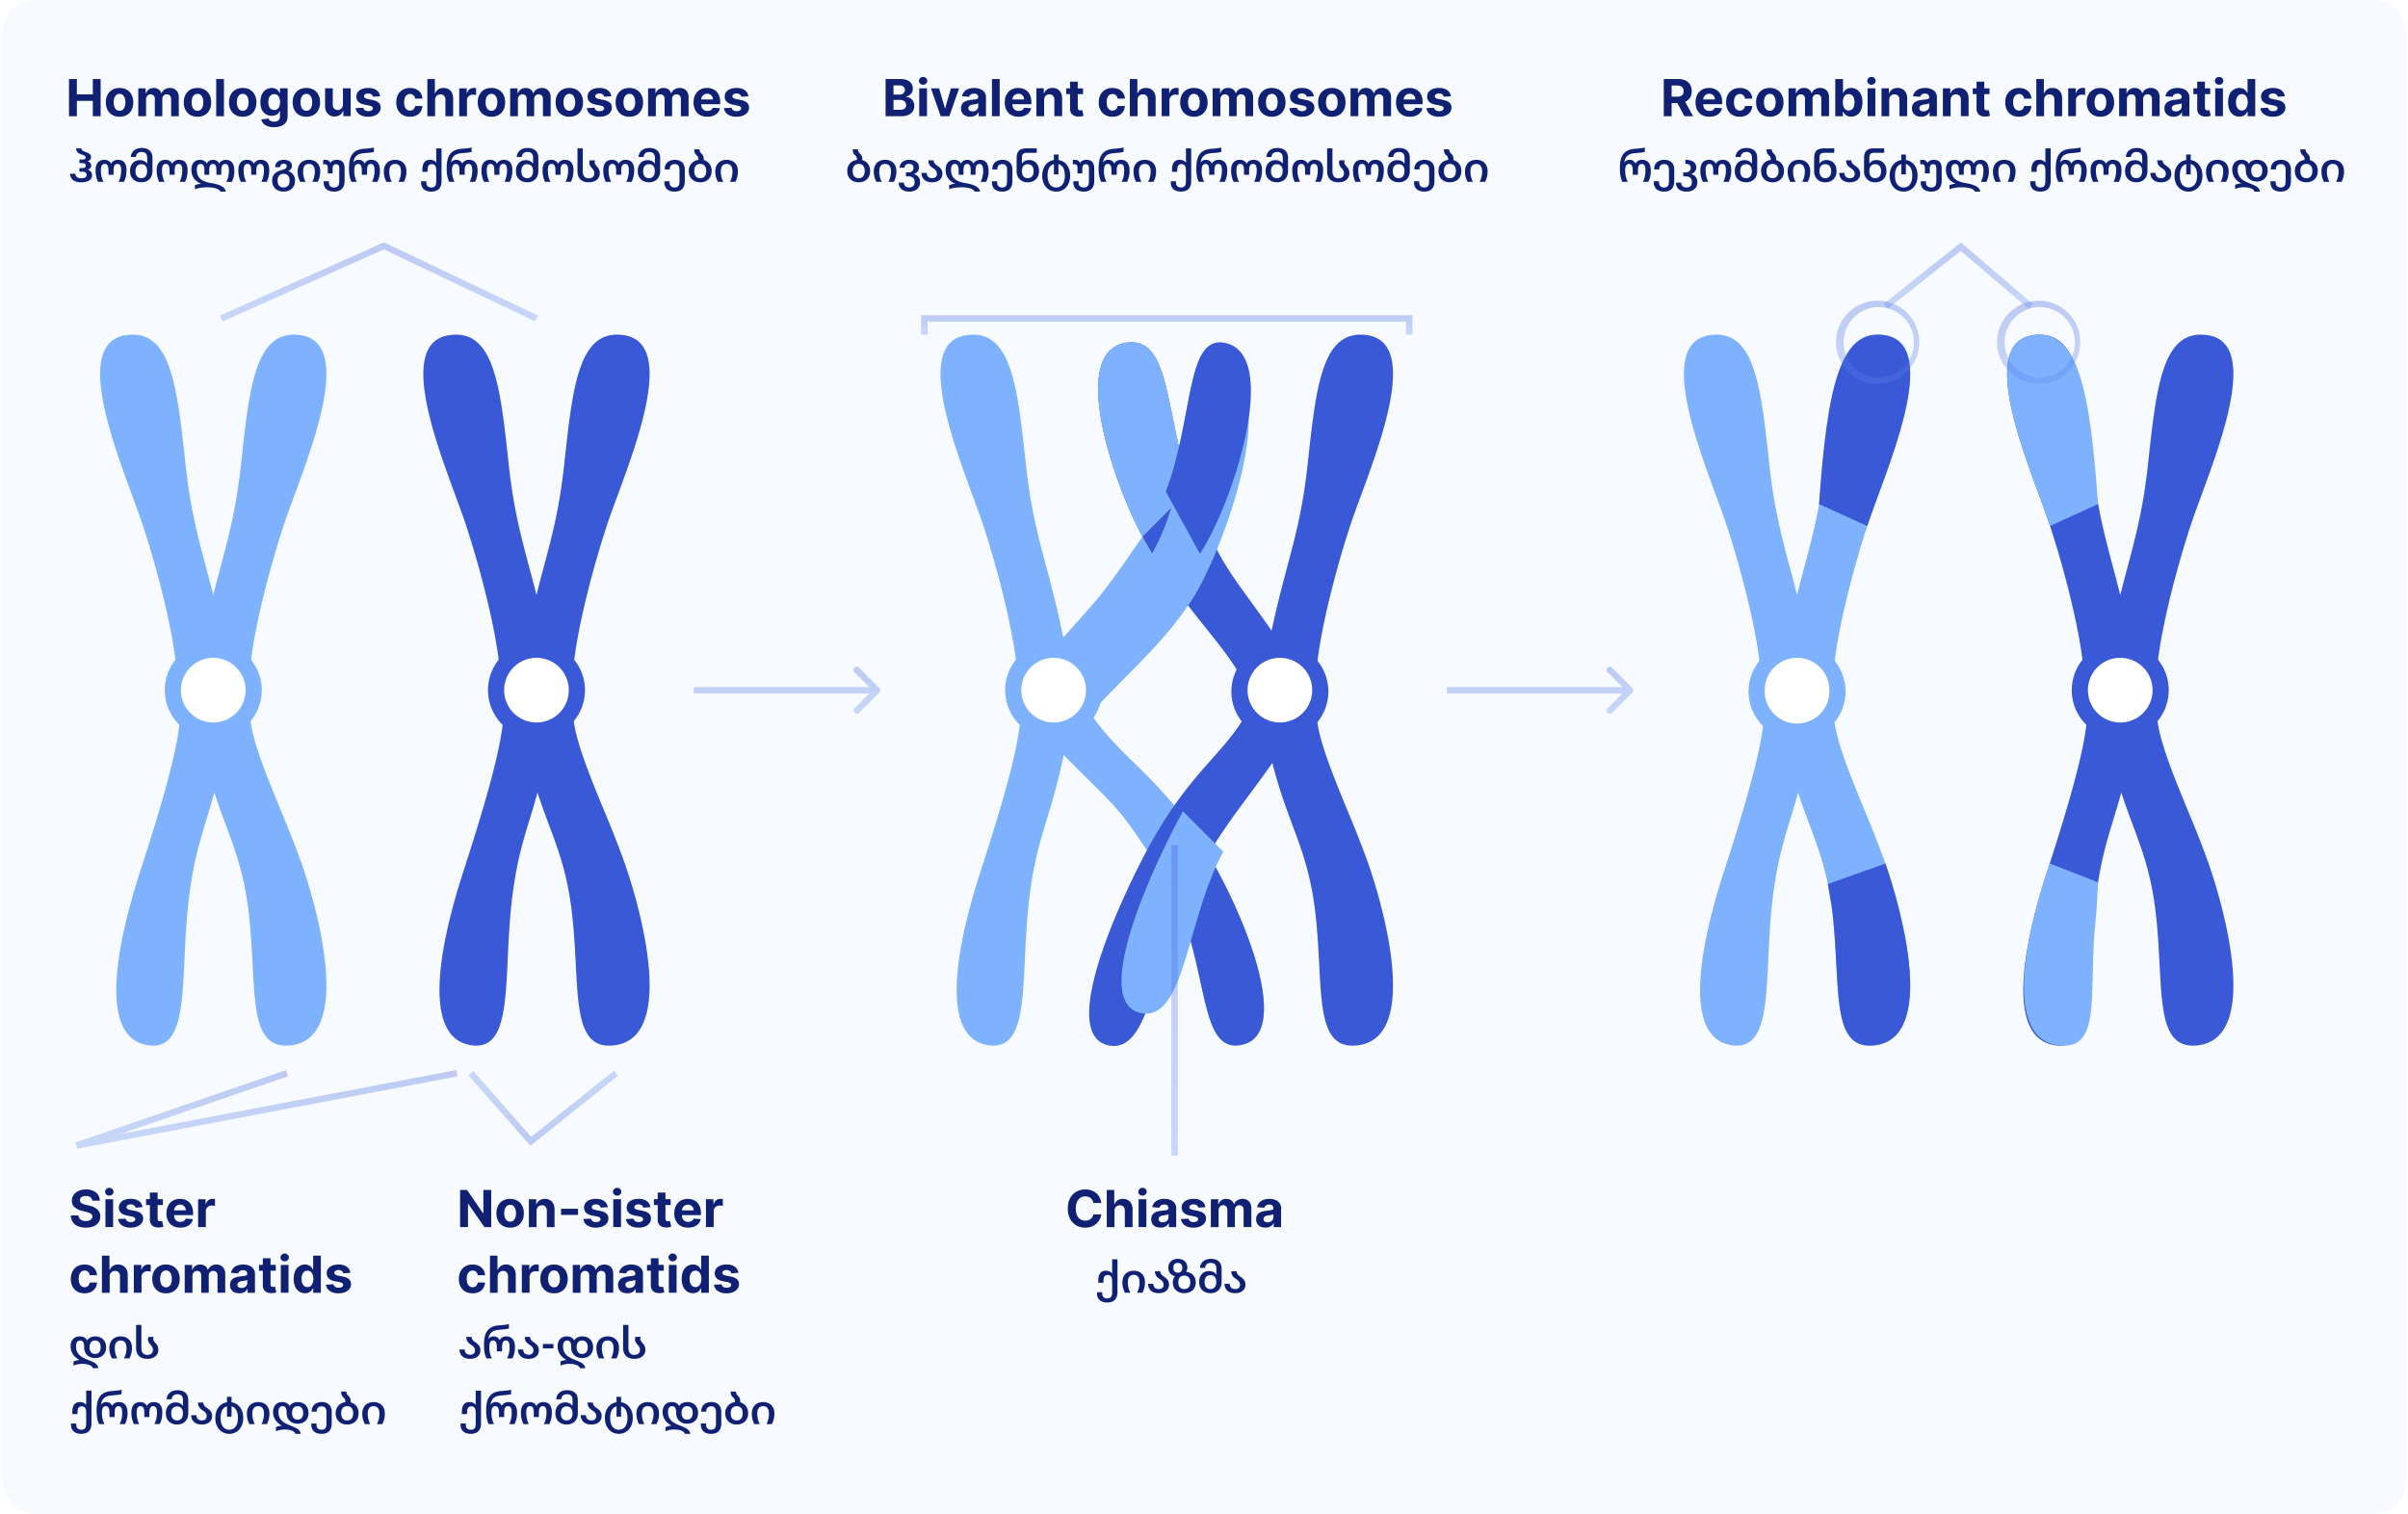 <svg xmlns="http://www.w3.org/2000/svg" width="660" height="415" fill="none"><rect width="659" height="415" x=".54" fill="#F7FBFF" rx="9"/><path fill="url(#a)" fill-rule="evenodd" d="M252.47 86.41h134.66v5.32h-1.77v-3.54H254.24v3.54h-1.77v-5.32Z" clip-rule="evenodd" opacity=".3"/><path fill="url(#b)" fill-rule="evenodd" d="m235.4 182.95 5.63 5.64c.35.34.35.9 0 1.25l-5.63 5.64a.89.89 0 0 1-1.25-1.25l4.12-4.13h-48.1v-1.77h48.1l-4.13-4.13a.89.89 0 0 1 1.26-1.25Z" clip-rule="evenodd" opacity=".3"/><path fill="url(#c)" fill-rule="evenodd" d="m441.78 182.95 5.64 5.64c.34.34.34.9 0 1.25l-5.64 5.64a.89.89 0 0 1-1.25-1.25l4.12-4.13h-48.1v-1.77h48.1l-4.12-4.13a.89.89 0 0 1 1.25-1.25Z" clip-rule="evenodd" opacity=".3"/><path fill="#102073" d="M18.91 31.85V21.67h2.16v4.2h4.37v-4.2h2.14v10.18h-2.14v-4.2h-4.37v4.2H18.9ZM32.77 32c-.77 0-1.44-.17-2-.5-.56-.32-1-.79-1.3-1.38-.3-.59-.46-1.28-.46-2.06 0-.79.15-1.48.46-2.07.3-.59.74-1.05 1.3-1.38.56-.33 1.23-.5 2-.5s1.44.17 2 .5c.56.33 1 .79 1.3 1.38.3.6.46 1.28.46 2.07 0 .78-.15 1.47-.46 2.06-.3.6-.74 1.06-1.3 1.39-.56.32-1.23.49-2 .49Zm.01-1.64c.35 0 .64-.1.88-.3.24-.2.41-.48.53-.83.12-.34.19-.74.19-1.18 0-.45-.07-.84-.19-1.2-.12-.34-.3-.61-.53-.82a1.3 1.3 0 0 0-.88-.3c-.35 0-.65.1-.9.3-.23.2-.41.48-.54.83-.12.35-.18.74-.18 1.19 0 .44.06.84.18 1.18.13.35.3.63.54.83.25.2.55.3.9.3ZM37.9 31.85v-7.64h2.02v1.35h.1c.15-.45.42-.8.79-1.06.37-.26.81-.39 1.33-.39s.97.13 1.34.4c.37.26.61.6.73 1.05h.08c.16-.44.44-.79.85-1.05s.9-.4 1.46-.4c.7 0 1.29.23 1.73.69.45.45.67 1.09.67 1.91v5.14H46.9v-4.72c0-.42-.11-.74-.34-.95-.22-.21-.5-.32-.84-.32-.39 0-.69.12-.9.37-.22.24-.33.56-.33.96v4.66h-2.05v-4.76c0-.38-.1-.68-.32-.9a1.1 1.1 0 0 0-.84-.33c-.24 0-.45.06-.64.18-.19.11-.33.28-.44.49-.11.2-.17.45-.17.74v4.58h-2.11ZM54.13 32c-.78 0-1.44-.17-2-.5-.57-.32-1-.79-1.3-1.38-.31-.59-.46-1.28-.46-2.06 0-.79.15-1.48.45-2.07.3-.59.74-1.05 1.3-1.38.57-.33 1.23-.5 2-.5.78 0 1.44.17 2 .5.57.33 1 .79 1.3 1.38.31.6.46 1.28.46 2.07 0 .78-.15 1.47-.45 2.06-.3.6-.74 1.06-1.3 1.39-.57.32-1.23.49-2 .49Zm0-1.64c.36 0 .65-.1.89-.3.23-.2.4-.48.53-.83.12-.34.18-.74.18-1.18 0-.45-.06-.84-.18-1.2-.12-.34-.3-.61-.53-.82a1.3 1.3 0 0 0-.88-.3c-.36 0-.66.1-.9.3-.24.2-.42.48-.54.83-.12.35-.18.74-.18 1.19 0 .44.06.84.18 1.18.12.35.3.63.54.83.24.2.54.3.9.3ZM61.38 21.67v10.18h-2.12V21.67h2.12ZM66.53 32c-.78 0-1.44-.17-2-.5-.57-.32-1-.79-1.3-1.38-.31-.59-.46-1.28-.46-2.06 0-.79.15-1.48.45-2.07.3-.59.74-1.05 1.3-1.38.57-.33 1.23-.5 2-.5.78 0 1.44.17 2 .5.57.33 1 .79 1.3 1.38.31.6.46 1.28.46 2.07 0 .78-.15 1.47-.45 2.06-.3.6-.74 1.06-1.3 1.39-.57.32-1.23.49-2 .49Zm0-1.64c.36 0 .65-.1.89-.3.23-.2.4-.48.53-.83.12-.34.18-.74.18-1.18 0-.45-.06-.84-.18-1.2-.12-.34-.3-.61-.53-.82a1.3 1.3 0 0 0-.88-.3c-.36 0-.66.1-.9.3-.24.2-.42.48-.54.83-.12.35-.18.74-.18 1.19 0 .44.06.84.18 1.18.12.35.3.63.54.83.24.2.54.3.9.3ZM75.1 34.87c-.68 0-1.27-.1-1.76-.28a2.93 2.93 0 0 1-1.17-.76 2.34 2.34 0 0 1-.56-1.09l1.96-.26a1.28 1.28 0 0 0 .8.75c.21.08.47.12.78.12.46 0 .84-.11 1.14-.34.3-.22.45-.6.45-1.12v-1.4h-.09a2.01 2.01 0 0 1-1.13 1.07 3.14 3.14 0 0 1-2.61-.22 2.85 2.85 0 0 1-1.12-1.23 4.7 4.7 0 0 1-.41-2.1c0-.86.14-1.58.42-2.16.28-.58.66-1.02 1.12-1.3a2.9 2.9 0 0 1 2.62-.22c.3.15.52.32.7.54.18.21.32.42.41.63h.08V24.2h2.1v7.71c0 .65-.15 1.2-.47 1.63-.32.44-.76.77-1.32.99-.56.22-1.2.33-1.94.33Zm.05-4.72c.34 0 .63-.08.86-.25.24-.18.42-.42.55-.74.13-.32.2-.7.2-1.15 0-.45-.07-.84-.2-1.17a1.7 1.7 0 0 0-.54-.77 1.4 1.4 0 0 0-.87-.27c-.35 0-.64.1-.88.28a1.7 1.7 0 0 0-.55.78 3.3 3.3 0 0 0-.18 1.15c0 .44.06.82.18 1.14.13.32.31.57.55.74.24.17.53.26.88.26ZM83.97 32c-.77 0-1.44-.17-2-.5-.56-.32-1-.79-1.3-1.38-.3-.59-.46-1.28-.46-2.06 0-.79.16-1.48.46-2.07.3-.59.74-1.05 1.3-1.38.56-.33 1.23-.5 2-.5s1.44.17 2 .5c.56.33 1 .79 1.3 1.38.3.6.46 1.28.46 2.07 0 .78-.15 1.47-.46 2.06-.3.6-.74 1.06-1.3 1.39-.56.32-1.23.49-2 .49Zm.01-1.64c.35 0 .65-.1.88-.3.24-.2.41-.48.53-.83.13-.34.19-.74.19-1.18 0-.45-.06-.84-.19-1.2-.12-.34-.3-.61-.53-.82a1.3 1.3 0 0 0-.88-.3c-.35 0-.65.1-.9.3-.23.2-.41.48-.54.83-.12.35-.17.74-.17 1.19 0 .44.05.84.17 1.18.13.35.3.63.55.83.24.2.54.3.9.3ZM94 28.6V24.2h2.12v7.64H94.1v-1.39H94c-.17.45-.46.81-.86 1.08-.4.27-.88.4-1.46.4a2.4 2.4 0 0 1-2.26-1.34 3.42 3.42 0 0 1-.32-1.52V24.2h2.11v4.49c0 .45.13.8.37 1.07.24.26.56.39.96.39a1.37 1.37 0 0 0 1.25-.7c.14-.23.2-.52.2-.86ZM104.17 26.4l-1.94.11a1 1 0 0 0-.21-.45 1.14 1.14 0 0 0-.44-.32 1.47 1.47 0 0 0-.63-.12c-.33 0-.6.06-.83.2-.22.14-.34.32-.34.55 0 .18.08.34.22.46.15.13.4.23.75.3l1.39.29c.74.15 1.3.4 1.66.73.36.34.54.78.54 1.33 0 .5-.14.94-.44 1.32-.3.38-.7.67-1.2.89-.5.2-1.1.3-1.76.3a4.13 4.13 0 0 1-2.41-.62c-.6-.43-.95-1-1.05-1.73l2.08-.11c.06.3.22.54.46.7.24.16.55.24.93.24.37 0 .67-.07.9-.21.22-.15.34-.33.34-.56 0-.2-.08-.35-.24-.48-.16-.12-.4-.22-.74-.28l-1.32-.27c-.75-.15-1.3-.4-1.67-.77a1.92 1.92 0 0 1-.54-1.41c0-.49.13-.91.4-1.27.27-.35.64-.63 1.13-.82.48-.19 1.06-.29 1.7-.29.97 0 1.73.2 2.28.62.56.4.89.96.98 1.66ZM112.37 32c-.79 0-1.46-.17-2.02-.5-.56-.33-1-.8-1.3-1.39a4.5 4.5 0 0 1-.44-2.05c0-.78.15-1.47.45-2.06.3-.59.74-1.05 1.3-1.38.56-.34 1.22-.5 2-.5.66 0 1.25.11 1.75.36.5.24.9.58 1.19 1.02a3 3 0 0 1 .48 1.54h-2c-.06-.38-.2-.69-.45-.92a1.28 1.28 0 0 0-.94-.36c-.33 0-.61.1-.86.27a1.7 1.7 0 0 0-.56.77c-.14.34-.2.75-.2 1.23 0 .49.06.9.2 1.24.13.35.32.6.56.79.25.17.53.26.86.26.24 0 .46-.05.65-.15.2-.1.36-.24.49-.43s.21-.42.25-.69h2c-.03.58-.2 1.1-.48 1.54-.28.44-.67.79-1.17 1.04a3.9 3.9 0 0 1-1.76.37ZM119.25 27.43v4.42h-2.12V21.67h2.06v3.9h.1c.16-.46.44-.81.83-1.07.38-.26.86-.39 1.44-.39.53 0 1 .12 1.4.35.39.23.7.56.92 1 .22.42.33.93.32 1.53v4.86h-2.11v-4.48c0-.48-.12-.84-.36-1.1a1.3 1.3 0 0 0-1-.4c-.3 0-.55.07-.77.19-.22.12-.4.3-.52.53a1.8 1.8 0 0 0-.19.84ZM125.87 31.85v-7.64h2.05v1.34h.08a1.84 1.84 0 0 1 1.84-1.44 3.22 3.22 0 0 1 .66.07v1.88a3.7 3.7 0 0 0-.9-.11c-.3 0-.58.06-.83.2a1.5 1.5 0 0 0-.78 1.38v4.32h-2.12ZM134.7 32c-.78 0-1.45-.17-2.01-.5-.56-.32-1-.79-1.3-1.38-.3-.59-.45-1.28-.45-2.06 0-.79.15-1.48.45-2.07.3-.59.74-1.05 1.3-1.38.56-.33 1.23-.5 2-.5.78 0 1.44.17 2 .5.57.33 1 .79 1.3 1.38.31.6.46 1.28.46 2.07 0 .78-.15 1.47-.45 2.06-.31.6-.74 1.06-1.3 1.39-.57.32-1.23.49-2 .49Zm0-1.64c.36 0 .65-.1.88-.3.24-.2.42-.48.54-.83.12-.34.18-.74.18-1.18 0-.45-.06-.84-.18-1.2-.12-.34-.3-.61-.54-.82a1.3 1.3 0 0 0-.88-.3c-.35 0-.65.1-.9.3-.23.2-.41.48-.53.83-.12.35-.18.74-.18 1.19 0 .44.06.84.18 1.18.12.35.3.63.54.83.24.2.54.3.9.3ZM139.83 31.85v-7.64h2.02v1.35h.09c.16-.45.42-.8.8-1.06.36-.26.8-.39 1.32-.39.53 0 .97.13 1.34.4.37.26.62.6.74 1.05h.08c.15-.44.44-.79.84-1.05.41-.26.9-.4 1.46-.4.71 0 1.3.23 1.73.69.45.45.68 1.09.68 1.91v5.14h-2.12v-4.72c0-.42-.11-.74-.34-.95-.22-.21-.5-.32-.84-.32-.38 0-.69.12-.9.37a1.4 1.4 0 0 0-.32.96v4.66h-2.06v-4.76c0-.38-.1-.68-.32-.9a1.1 1.1 0 0 0-.84-.33c-.23 0-.45.06-.64.18-.18.11-.33.28-.44.49-.1.2-.16.45-.16.74v4.58h-2.12ZM156.05 32a3.9 3.9 0 0 1-2-.5c-.56-.32-1-.79-1.3-1.38-.3-.59-.46-1.28-.46-2.06 0-.79.15-1.48.46-2.07.3-.59.74-1.05 1.3-1.38.56-.33 1.23-.5 2-.5s1.44.17 2 .5c.56.33 1 .79 1.3 1.38.3.6.46 1.28.46 2.07 0 .78-.16 1.47-.46 2.06-.3.6-.74 1.06-1.3 1.39-.56.32-1.23.49-2 .49Zm0-1.64c.36 0 .65-.1.89-.3.23-.2.41-.48.53-.83.12-.34.19-.74.19-1.18 0-.45-.07-.84-.19-1.2-.12-.34-.3-.61-.53-.82a1.3 1.3 0 0 0-.88-.3c-.36 0-.65.1-.9.3-.23.2-.41.48-.54.83-.12.35-.18.74-.18 1.19 0 .44.06.84.18 1.18.13.35.3.63.54.83.25.2.54.3.9.3ZM167.54 26.4l-1.94.11c-.03-.17-.1-.31-.21-.45a1.14 1.14 0 0 0-.44-.32 1.47 1.47 0 0 0-.63-.12c-.33 0-.6.06-.83.2-.22.14-.34.32-.34.55 0 .18.08.34.22.46.15.13.4.23.75.3l1.38.29c.75.15 1.3.4 1.67.73.36.34.54.78.54 1.33 0 .5-.15.94-.44 1.32-.3.38-.7.67-1.2.89-.51.2-1.1.3-1.76.3a4.13 4.13 0 0 1-2.41-.62c-.6-.43-.95-1-1.05-1.73l2.08-.11c.06.3.22.54.46.7.24.16.55.24.93.24.37 0 .67-.07.9-.21.22-.15.34-.33.34-.56 0-.2-.09-.35-.24-.48-.16-.12-.4-.22-.74-.28l-1.32-.27c-.75-.15-1.3-.4-1.67-.77a1.92 1.92 0 0 1-.54-1.41c0-.49.13-.91.4-1.27.27-.35.64-.63 1.13-.82.48-.19 1.05-.29 1.7-.29.97 0 1.73.2 2.28.62.56.4.89.96.98 1.66ZM172.5 32a3.9 3.9 0 0 1-2-.5c-.57-.32-1-.79-1.3-1.38-.31-.59-.46-1.28-.46-2.06 0-.79.15-1.48.45-2.07.31-.59.74-1.05 1.3-1.38.57-.33 1.23-.5 2-.5.78 0 1.44.17 2 .5.57.33 1 .79 1.3 1.38.31.6.47 1.28.47 2.07 0 .78-.16 1.47-.46 2.06-.3.6-.74 1.06-1.3 1.39-.56.32-1.23.49-2 .49Zm0-1.64c.36 0 .65-.1.89-.3.23-.2.4-.48.53-.83.12-.34.18-.74.18-1.18 0-.45-.06-.84-.18-1.2-.12-.34-.3-.61-.53-.82a1.3 1.3 0 0 0-.88-.3c-.36 0-.66.1-.9.3-.24.2-.42.48-.54.83-.12.35-.18.74-.18 1.19 0 .44.06.84.18 1.18.12.35.3.63.54.83.24.2.54.3.9.3ZM177.63 31.85v-7.64h2.02v1.35h.09c.16-.45.42-.8.8-1.06.37-.26.81-.39 1.33-.39s.97.13 1.34.4c.36.26.6.6.73 1.05h.08c.16-.44.44-.79.85-1.05.4-.26.9-.4 1.45-.4.72 0 1.3.23 1.74.69.44.45.67 1.09.67 1.91v5.14h-2.11v-4.72c0-.42-.12-.74-.34-.95-.23-.21-.5-.32-.85-.32-.38 0-.68.12-.9.37-.21.24-.32.56-.32.96v4.66h-2.05v-4.76c0-.38-.11-.68-.33-.9a1.1 1.1 0 0 0-.84-.33c-.23 0-.45.06-.63.18-.19.11-.34.28-.45.49-.1.2-.16.45-.16.74v4.58h-2.12ZM193.88 32c-.78 0-1.46-.16-2.03-.48-.56-.32-1-.77-1.3-1.36a4.5 4.5 0 0 1-.46-2.1c0-.78.16-1.47.46-2.06.3-.6.73-1.06 1.29-1.39.56-.33 1.2-.5 1.96-.5.5 0 .97.09 1.4.25a3.12 3.12 0 0 1 1.91 1.93c.19.49.28 1.05.28 1.7v.58h-6.45v-1.3h4.45c0-.31-.06-.58-.2-.82a1.42 1.42 0 0 0-.55-.55c-.23-.14-.5-.2-.8-.2a1.57 1.57 0 0 0-1.43.82c-.15.24-.22.5-.22.81v1.25c0 .38.07.7.2.98.15.27.35.49.6.63.26.15.57.23.93.23a2 2 0 0 0 .64-.1 1.3 1.3 0 0 0 .82-.79l1.96.13c-.1.47-.3.88-.61 1.24-.3.34-.7.62-1.18.81-.48.2-1.04.29-1.67.29ZM205.12 26.4l-1.94.11c-.03-.17-.1-.31-.21-.45a1.14 1.14 0 0 0-.43-.32 1.47 1.47 0 0 0-.63-.12c-.33 0-.6.06-.83.2-.23.14-.34.32-.34.55 0 .18.07.34.22.46.14.13.4.23.75.3l1.38.29c.74.15 1.3.4 1.66.73.36.34.55.78.55 1.33 0 .5-.15.94-.45 1.32-.29.38-.69.67-1.2.89-.5.2-1.1.3-1.75.3a4.13 4.13 0 0 1-2.42-.62c-.6-.43-.95-1-1.05-1.73l2.08-.11c.07.3.22.54.46.7.24.16.55.24.93.24.37 0 .67-.07.9-.21.22-.15.34-.33.34-.56 0-.2-.08-.35-.24-.48-.16-.12-.4-.22-.74-.28l-1.32-.27c-.74-.15-1.3-.4-1.66-.77a1.92 1.92 0 0 1-.55-1.41c0-.49.14-.91.4-1.27.27-.35.65-.63 1.13-.82.49-.19 1.06-.29 1.71-.29.97 0 1.72.2 2.28.62.56.4.88.96.97 1.66ZM25.29 329.11c-.04-.4-.21-.71-.52-.93-.3-.23-.7-.34-1.22-.34-.36 0-.65.05-.9.15-.24.1-.42.23-.55.4a.97.97 0 0 0-.19.6c0 .18.03.33.11.47.09.14.2.25.36.35.15.1.32.18.51.26.2.07.4.13.63.18l.92.21c.44.1.85.24 1.22.4.37.17.7.37.96.61a2.54 2.54 0 0 1 .87 1.99c0 .62-.16 1.16-.48 1.62-.31.45-.76.8-1.35 1.06-.59.25-1.3.37-2.12.37a5.6 5.6 0 0 1-2.15-.38 3.14 3.14 0 0 1-1.42-1.12 3.34 3.34 0 0 1-.54-1.84h2.09c.02.34.12.63.29.85.18.23.41.4.7.52.3.1.63.16 1 .16s.68-.05.95-.15c.27-.11.48-.26.63-.45.15-.19.23-.4.23-.65a.85.85 0 0 0-.2-.57 1.55 1.55 0 0 0-.6-.4c-.25-.11-.56-.21-.93-.3l-1.11-.28a4.65 4.65 0 0 1-2.04-.98 2.27 2.27 0 0 1-.74-1.8c0-.61.16-1.15.5-1.6.33-.47.79-.83 1.37-1.09a4.85 4.85 0 0 1 1.99-.39c.76 0 1.42.13 1.98.4a2.85 2.85 0 0 1 1.81 2.68h-2.06ZM28.9 336.37v-7.64H31v7.63H28.9Zm1.06-8.63c-.31 0-.58-.1-.81-.3a1.02 1.02 0 0 1 0-1.52c.23-.21.5-.32.81-.32.31 0 .58.1.8.32.23.2.34.46.34.75a1 1 0 0 1-.33.76c-.23.21-.5.31-.81.31ZM39.06 330.9l-1.93.13a1 1 0 0 0-.22-.45c-.1-.14-.25-.25-.43-.32a1.47 1.47 0 0 0-.63-.13c-.33 0-.6.07-.83.2-.23.15-.34.33-.34.56 0 .18.07.33.22.46.14.13.4.23.75.3l1.38.28c.74.15 1.3.4 1.66.74.37.33.55.78.55 1.33 0 .5-.15.94-.44 1.32-.3.37-.7.67-1.2.88-.51.21-1.1.31-1.76.31a4.13 4.13 0 0 1-2.42-.63c-.6-.42-.94-1-1.05-1.73l2.09-.1c.06.3.21.54.45.7.24.16.55.24.93.24.37 0 .67-.07.9-.22.23-.14.34-.33.35-.56 0-.19-.09-.35-.25-.47-.16-.13-.4-.22-.73-.29l-1.33-.26c-.74-.15-1.3-.4-1.66-.78a1.92 1.92 0 0 1-.54-1.4c0-.5.13-.92.4-1.27.26-.36.64-.63 1.12-.82.49-.2 1.06-.3 1.71-.3.97 0 1.73.21 2.28.62.56.4.88.96.97 1.67ZM44.63 328.73v1.59h-4.6v-1.6h4.6Zm-3.55-1.83h2.12v7.12c0 .2.03.35.09.46.06.1.14.18.24.22.11.04.24.06.38.06.1 0 .2 0 .3-.02l.23-.05.33 1.58a6.02 6.02 0 0 1-1.15.2c-.5.02-.95-.05-1.34-.2-.38-.16-.68-.4-.89-.73a2.22 2.22 0 0 1-.31-1.24v-7.4ZM49.41 336.51c-.78 0-1.46-.15-2.03-.47-.56-.33-1-.78-1.3-1.37a4.5 4.5 0 0 1-.46-2.09c0-.78.16-1.47.46-2.07.3-.59.73-1.05 1.29-1.38.55-.33 1.2-.5 1.96-.5.5 0 .97.08 1.4.24a3.11 3.11 0 0 1 1.91 1.94c.19.48.28 1.05.28 1.7v.58h-6.45v-1.31h4.45c0-.3-.06-.58-.2-.81a1.43 1.43 0 0 0-.55-.56c-.23-.13-.5-.2-.8-.2a1.57 1.57 0 0 0-1.43.82c-.15.24-.22.51-.22.82v1.24c0 .38.07.7.2.98.15.28.35.49.6.64.26.15.57.22.93.22.23 0 .45-.03.64-.1a1.3 1.3 0 0 0 .82-.79l1.96.14c-.1.47-.3.88-.61 1.23-.3.35-.7.62-1.18.82-.48.19-1.04.28-1.67.28ZM54.3 336.37v-7.64h2.05v1.33h.08a1.84 1.84 0 0 1 1.83-1.44 3.27 3.27 0 0 1 .67.07v1.88c-.1-.03-.23-.05-.41-.08a3.58 3.58 0 0 0-.48-.03c-.31 0-.6.07-.84.2a1.5 1.5 0 0 0-.78 1.38v4.32H54.3ZM23.17 354.51c-.78 0-1.45-.16-2.02-.5-.56-.33-.99-.8-1.29-1.38a4.5 4.5 0 0 1-.45-2.05c0-.78.15-1.47.46-2.06.3-.6.73-1.06 1.3-1.39.55-.33 1.22-.5 2-.5.66 0 1.24.12 1.74.36s.9.58 1.2 1.02a3 3 0 0 1 .47 1.54h-2c-.05-.38-.2-.69-.44-.92a1.28 1.28 0 0 0-.94-.35c-.33 0-.62.09-.86.27-.24.17-.43.43-.57.77-.14.34-.2.75-.2 1.23s.06.9.2 1.24c.13.34.32.6.57.78.24.18.53.27.86.27.24 0 .46-.05.65-.15.2-.1.35-.24.48-.43.13-.2.21-.43.25-.7h2a2.88 2.88 0 0 1-1.65 2.58 3.9 3.9 0 0 1-1.76.37ZM30.06 349.95v4.42h-2.12v-10.19H30v3.9h.09c.17-.45.45-.8.83-1.06.39-.26.87-.4 1.45-.4.53 0 1 .13 1.39.36.4.23.7.56.92.99.22.42.33.94.33 1.53v4.87h-2.12v-4.49c0-.47-.12-.84-.36-1.1-.24-.26-.57-.4-1-.4-.29 0-.55.07-.77.2-.22.12-.39.3-.51.53-.13.23-.19.51-.2.84ZM36.68 354.37v-7.64h2.05v1.33h.08a1.84 1.84 0 0 1 1.83-1.44 3.27 3.27 0 0 1 .67.07v1.88c-.1-.03-.24-.05-.41-.08a3.57 3.57 0 0 0-.49-.03c-.3 0-.59.07-.83.2a1.5 1.5 0 0 0-.79 1.38v4.32h-2.11ZM45.5 354.51c-.77 0-1.44-.16-2-.49-.56-.33-1-.79-1.3-1.38-.3-.6-.46-1.28-.46-2.06 0-.8.15-1.48.46-2.07.3-.6.74-1.06 1.3-1.38.56-.33 1.23-.5 2-.5s1.44.17 2 .5c.56.32 1 .79 1.3 1.38.3.59.46 1.28.46 2.07 0 .78-.16 1.47-.46 2.06-.3.59-.74 1.05-1.3 1.38-.56.33-1.23.5-2 .5Zm0-1.64c.36 0 .65-.1.89-.3.23-.2.41-.47.53-.82.12-.35.18-.74.18-1.19 0-.44-.06-.84-.18-1.19-.12-.34-.3-.62-.53-.82a1.3 1.3 0 0 0-.88-.3c-.36 0-.65.1-.9.3-.23.2-.42.48-.54.82-.12.35-.18.75-.18 1.2 0 .44.06.83.18 1.18s.3.62.54.82c.25.2.54.3.9.3ZM50.63 354.37v-7.64h2.02v1.35h.1a2.12 2.12 0 0 1 2.12-1.45c.52 0 .97.13 1.34.4.37.25.61.6.73 1.05h.08c.16-.44.44-.8.85-1.05.4-.27.9-.4 1.45-.4.72 0 1.3.23 1.74.68.45.45.67 1.1.67 1.92v5.13h-2.11v-4.71c0-.43-.11-.75-.34-.96-.23-.21-.5-.32-.85-.32-.38 0-.68.13-.9.37-.21.24-.32.56-.32.96v4.67h-2.05v-4.77c0-.37-.1-.67-.32-.9a1.1 1.1 0 0 0-.84-.33 1.17 1.17 0 0 0-1.08.68c-.11.2-.17.45-.17.73v4.59h-2.12ZM65.58 354.5c-.49 0-.92-.07-1.3-.24a2.1 2.1 0 0 1-.9-.76 2.28 2.28 0 0 1-.33-1.27c0-.42.07-.78.23-1.07.16-.29.37-.52.64-.7.26-.17.57-.3.91-.39.35-.09.7-.15 1.08-.19l1.08-.13c.27-.04.47-.1.59-.19.12-.08.18-.2.18-.37v-.02c0-.32-.1-.56-.3-.74-.19-.17-.47-.25-.83-.25-.38 0-.68.08-.9.25-.23.17-.38.37-.46.63l-1.96-.16a2.66 2.66 0 0 1 1.72-2 4.9 4.9 0 0 1 2.83-.13c.39.1.74.26 1.04.47a2.25 2.25 0 0 1 .98 1.97v5.16h-2v-1.06h-.07a2.16 2.16 0 0 1-1.23 1.05c-.29.1-.62.15-1 .15Zm.6-1.45c.32 0 .6-.06.83-.19a1.31 1.31 0 0 0 .77-1.23v-.8l-.27.12a5.16 5.16 0 0 1-.81.16l-.4.06c-.24.03-.46.1-.64.17-.19.08-.33.19-.44.33a.8.8 0 0 0-.15.5c0 .28.1.5.31.65.21.15.48.23.8.23ZM75.59 346.73v1.59h-4.6v-1.6h4.6Zm-3.56-1.83h2.12v7.12c0 .2.03.35.09.46.06.1.14.18.25.22.1.04.23.06.38.06.1 0 .2 0 .3-.02l.22-.05.34 1.58a6.01 6.01 0 0 1-1.15.2c-.51.02-.96-.05-1.34-.2-.39-.16-.68-.4-.9-.73a2.22 2.22 0 0 1-.3-1.24v-7.4ZM76.97 354.37v-7.64h2.11v7.63h-2.11Zm1.06-8.63c-.31 0-.58-.1-.81-.3a1.02 1.02 0 0 1 0-1.52c.23-.21.5-.32.81-.32.32 0 .58.1.8.32.23.2.34.46.34.75a1 1 0 0 1-.33.76c-.23.21-.5.31-.81.31ZM83.6 354.49c-.59 0-1.11-.15-1.58-.45a3.1 3.1 0 0 1-1.11-1.33 5.1 5.1 0 0 1-.41-2.15c0-.88.14-1.6.42-2.19a2.88 2.88 0 0 1 3.74-1.53c.29.15.52.33.7.55.17.2.31.42.4.62h.07v-3.83h2.11v10.19h-2.09v-1.23h-.09c-.1.21-.24.43-.42.63s-.41.38-.7.52c-.29.13-.63.2-1.05.2Zm.67-1.69c.34 0 .63-.09.86-.27.24-.2.42-.46.55-.8.13-.33.2-.73.2-1.18 0-.46-.07-.85-.2-1.19a1.7 1.7 0 0 0-.54-.77 1.4 1.4 0 0 0-.87-.27c-.35 0-.65.09-.88.28-.24.19-.42.45-.55.78-.12.34-.18.73-.18 1.17 0 .44.06.83.18 1.18.13.33.31.6.55.8.23.18.53.27.88.27ZM96.03 348.9l-1.93.13a1 1 0 0 0-.22-.45c-.1-.14-.25-.25-.43-.32a1.47 1.47 0 0 0-.63-.13c-.33 0-.6.07-.83.2-.23.15-.34.33-.34.56 0 .18.07.33.22.46.14.13.4.23.75.3l1.38.28c.74.15 1.3.4 1.66.74.37.33.55.78.55 1.33 0 .5-.15.94-.44 1.32-.3.37-.7.67-1.2.88-.51.21-1.1.31-1.76.31a4.13 4.13 0 0 1-2.42-.63c-.6-.42-.94-1-1.05-1.73l2.09-.1c.06.3.21.54.45.7.25.16.56.24.93.24s.67-.07.9-.22c.23-.14.34-.33.35-.56 0-.19-.09-.35-.25-.47-.16-.13-.4-.22-.73-.29l-1.33-.26c-.74-.15-1.3-.4-1.66-.78a1.92 1.92 0 0 1-.54-1.4c0-.5.13-.92.4-1.27.26-.36.64-.63 1.12-.82.5-.2 1.06-.3 1.71-.3.97 0 1.73.21 2.28.62.56.4.88.96.97 1.67ZM134.63 326.18v10.19h-1.86l-4.43-6.41h-.07v6.4h-2.16v-10.18h1.9l4.39 6.4h.09v-6.4h2.14ZM139.82 336.51c-.77 0-1.44-.16-2-.49-.56-.33-1-.79-1.3-1.38-.3-.6-.46-1.28-.46-2.06 0-.8.15-1.48.46-2.07.3-.6.73-1.06 1.3-1.38.56-.33 1.23-.5 2-.5s1.44.17 2 .5c.56.32 1 .79 1.3 1.38.3.59.46 1.28.46 2.07 0 .78-.16 1.47-.46 2.06-.3.59-.74 1.05-1.3 1.38-.56.33-1.23.5-2 .5Zm0-1.64c.36 0 .65-.1.89-.3.23-.2.41-.47.53-.82.12-.35.19-.74.19-1.19 0-.44-.07-.84-.19-1.19-.12-.34-.3-.62-.53-.82a1.3 1.3 0 0 0-.88-.3c-.36 0-.65.1-.9.3-.24.2-.42.48-.54.82-.12.35-.18.75-.18 1.2 0 .44.06.83.18 1.18.13.35.3.62.54.82.25.2.54.3.9.3ZM147.07 331.95v4.42h-2.11v-7.64h2.01v1.35h.1c.16-.45.44-.8.84-1.06.4-.26.88-.4 1.45-.4.53 0 1 .13 1.39.36.4.23.7.56.92 1 .22.42.32.93.32 1.52v4.87h-2.11v-4.49c0-.47-.12-.83-.36-1.1-.24-.26-.58-.4-1-.4-.29 0-.54.07-.76.2-.21.12-.38.3-.5.53-.12.23-.18.51-.19.84ZM158.42 331.34v1.68h-4.64v-1.68h4.64ZM166.58 330.9l-1.94.13a1 1 0 0 0-.21-.45c-.11-.14-.26-.25-.44-.32a1.47 1.47 0 0 0-.63-.13c-.33 0-.6.07-.83.2-.22.15-.34.33-.34.56 0 .18.08.33.22.46.15.13.4.23.75.3l1.39.28c.74.15 1.3.4 1.66.74.36.33.54.78.54 1.33 0 .5-.14.94-.44 1.32-.29.37-.7.67-1.2.88-.5.21-1.1.31-1.76.31a4.13 4.13 0 0 1-2.41-.63c-.6-.42-.95-1-1.05-1.73l2.08-.1c.06.3.22.54.46.7.24.16.55.24.93.24.37 0 .67-.07.9-.22.22-.14.34-.33.34-.56 0-.19-.08-.35-.24-.47-.16-.13-.4-.22-.74-.29l-1.32-.26c-.75-.15-1.3-.4-1.67-.78a1.93 1.93 0 0 1-.54-1.4c0-.5.13-.92.4-1.27.27-.36.64-.63 1.13-.82.48-.2 1.06-.3 1.7-.3.97 0 1.73.21 2.28.62.56.4.89.96.98 1.67ZM168.09 336.37v-7.64h2.12v7.63h-2.12Zm1.06-8.63c-.31 0-.58-.1-.8-.3a1.02 1.02 0 0 1 0-1.52c.22-.21.49-.32.8-.32.32 0 .59.1.8.32.23.2.34.46.34.75 0 .3-.1.55-.33.76-.22.21-.5.31-.8.31ZM178.26 330.9l-1.94.13a1 1 0 0 0-.22-.45c-.1-.14-.25-.25-.43-.32a1.46 1.46 0 0 0-.63-.13c-.33 0-.6.07-.83.2-.23.15-.34.33-.34.56 0 .18.07.33.22.46s.4.23.75.3l1.38.28c.75.15 1.3.4 1.66.74.37.33.55.78.55 1.33 0 .5-.15.94-.44 1.32-.3.37-.7.67-1.2.88-.51.21-1.1.31-1.76.31a4.13 4.13 0 0 1-2.42-.63c-.6-.42-.94-1-1.05-1.73l2.09-.1c.06.3.21.54.45.7.25.16.56.24.93.24.38 0 .67-.07.9-.22.23-.14.34-.33.35-.56 0-.19-.09-.35-.25-.47-.16-.13-.4-.22-.73-.29l-1.33-.26c-.74-.15-1.3-.4-1.66-.78a1.92 1.92 0 0 1-.54-1.4c0-.5.13-.92.4-1.27.26-.36.64-.63 1.12-.82.5-.2 1.06-.3 1.71-.3.97 0 1.73.21 2.28.62.56.4.88.96.98 1.67ZM183.82 328.73v1.59h-4.6v-1.6h4.6Zm-3.55-1.83h2.12v7.12c0 .2.03.35.09.46.06.1.14.18.25.22.1.04.23.06.37.06.1 0 .2 0 .3-.02l.23-.05.33 1.58a6.02 6.02 0 0 1-1.14.2c-.51.02-.96-.05-1.35-.2-.38-.16-.67-.4-.89-.73a2.22 2.22 0 0 1-.31-1.24v-7.4ZM188.6 336.51c-.78 0-1.46-.15-2.03-.47-.56-.33-1-.78-1.3-1.37a4.5 4.5 0 0 1-.46-2.09c0-.78.16-1.47.46-2.07.3-.59.74-1.05 1.29-1.38.56-.33 1.2-.5 1.96-.5.5 0 .97.08 1.4.24a3.11 3.11 0 0 1 1.91 1.94c.19.48.28 1.05.28 1.7v.58h-6.45v-1.31h4.45c0-.3-.06-.58-.2-.81a1.42 1.42 0 0 0-.55-.56c-.23-.13-.5-.2-.8-.2a1.57 1.57 0 0 0-1.43.82c-.15.24-.22.51-.22.82v1.24c0 .38.07.7.2.98.15.28.35.49.6.64.27.15.57.22.93.22.23 0 .45-.03.64-.1a1.3 1.3 0 0 0 .82-.79l1.96.14c-.1.47-.3.88-.6 1.23-.31.35-.7.62-1.2.82-.47.19-1.03.28-1.66.28ZM193.49 336.37v-7.64h2.05v1.33h.08a1.84 1.84 0 0 1 1.83-1.44 3.26 3.26 0 0 1 .67.07v1.88l-.4-.08a3.58 3.58 0 0 0-.5-.03c-.3 0-.58.07-.83.2a1.5 1.5 0 0 0-.78 1.38v4.32h-2.12ZM129.52 354.51c-.78 0-1.45-.16-2.01-.5-.56-.33-1-.8-1.3-1.38a4.5 4.5 0 0 1-.44-2.05c0-.78.15-1.47.45-2.06.3-.6.73-1.06 1.3-1.39.56-.33 1.22-.5 2-.5.66 0 1.24.12 1.74.36a2.92 2.92 0 0 1 1.68 2.56h-2c-.06-.38-.2-.69-.45-.92a1.28 1.28 0 0 0-.94-.35c-.33 0-.62.09-.86.27-.24.17-.43.43-.57.77-.13.34-.2.75-.2 1.23s.06.9.2 1.24c.13.34.32.6.57.78.24.18.53.27.86.27.24 0 .46-.05.65-.15.2-.1.36-.24.48-.43.13-.2.22-.43.26-.7h2c-.04.59-.2 1.1-.48 1.55-.28.44-.67.78-1.17 1.03a3.9 3.9 0 0 1-1.77.37ZM136.4 349.95v4.42h-2.1v-10.19h2.05v3.9h.09c.17-.45.45-.8.83-1.06.39-.26.87-.4 1.45-.4.53 0 1 .13 1.39.36.4.23.7.56.92.99.22.42.33.94.33 1.53v4.87h-2.12v-4.49c0-.47-.11-.84-.36-1.1-.23-.26-.57-.4-1-.4-.29 0-.54.07-.76.2-.22.12-.4.3-.52.53-.13.23-.19.51-.2.84ZM143.03 354.37v-7.64h2.05v1.33h.08a1.84 1.84 0 0 1 1.83-1.44 3.26 3.26 0 0 1 .67.07v1.88c-.1-.03-.24-.05-.41-.08a3.58 3.58 0 0 0-.48-.03c-.32 0-.6.07-.84.2a1.5 1.5 0 0 0-.78 1.38v4.32h-2.12ZM151.85 354.51c-.77 0-1.44-.16-2-.49-.56-.33-1-.79-1.3-1.38-.3-.6-.46-1.28-.46-2.06 0-.8.15-1.48.46-2.07.3-.6.74-1.06 1.3-1.38.56-.33 1.23-.5 2-.5s1.44.17 2 .5c.56.32 1 .79 1.3 1.38.3.59.46 1.28.46 2.07 0 .78-.15 1.47-.46 2.06-.3.59-.74 1.05-1.3 1.38-.56.33-1.23.5-2 .5Zm.01-1.64c.35 0 .64-.1.88-.3.24-.2.41-.47.53-.82.13-.35.19-.74.19-1.19 0-.44-.06-.84-.19-1.19-.12-.34-.3-.62-.53-.82a1.3 1.3 0 0 0-.88-.3c-.35 0-.65.1-.9.3-.23.2-.41.48-.54.82-.12.35-.18.75-.18 1.2 0 .44.06.83.18 1.18.13.35.3.62.55.82.24.2.54.3.89.3ZM156.99 354.37v-7.64H159v1.35h.1a2.12 2.12 0 0 1 2.12-1.45c.53 0 .97.13 1.34.4.37.25.61.6.73 1.05h.08c.16-.44.44-.8.85-1.05.41-.27.9-.4 1.46-.4.7 0 1.29.23 1.73.68.45.45.67 1.1.67 1.92v5.13h-2.11v-4.71c0-.43-.11-.75-.34-.96-.22-.21-.5-.32-.84-.32-.39 0-.69.13-.9.37-.22.24-.33.56-.33.96v4.67h-2.05v-4.77c0-.37-.1-.67-.32-.9a1.1 1.1 0 0 0-.84-.33 1.17 1.17 0 0 0-1.08.68c-.11.2-.17.45-.17.73v4.59H157ZM171.93 354.5c-.48 0-.92-.07-1.3-.24a2.1 2.1 0 0 1-.9-.76 2.28 2.28 0 0 1-.33-1.27c0-.42.07-.78.23-1.07.16-.29.37-.52.64-.7.27-.17.57-.3.91-.39.35-.09.7-.15 1.09-.19l1.07-.13c.27-.04.47-.1.6-.19.11-.08.18-.2.18-.37v-.02c0-.32-.1-.56-.3-.74-.2-.17-.48-.25-.84-.25-.38 0-.68.08-.9.25-.23.17-.38.37-.46.63l-1.95-.16a2.65 2.65 0 0 1 1.71-2 4.9 4.9 0 0 1 2.83-.13c.4.1.74.26 1.04.47a2.25 2.25 0 0 1 .98 1.97v5.16h-2v-1.06h-.06a2.14 2.14 0 0 1-1.24 1.05c-.29.1-.62.15-1 .15Zm.61-1.45c.31 0 .59-.06.83-.19.23-.12.42-.3.56-.5.13-.22.2-.46.2-.72v-.81l-.27.12-.39.09-.42.07-.4.06c-.24.03-.46.1-.64.17-.19.08-.33.19-.44.33-.1.13-.15.3-.15.5 0 .28.1.5.31.65.22.15.49.23.81.23ZM181.94 346.73v1.59h-4.6v-1.6h4.6Zm-3.56-1.83h2.12v7.12c0 .2.03.35.1.46.05.1.13.18.24.22.1.04.23.06.38.06.1 0 .2 0 .3-.02l.22-.05.34 1.58a6.07 6.07 0 0 1-1.15.2c-.51.02-.96-.05-1.34-.2-.38-.16-.68-.4-.9-.73a2.22 2.22 0 0 1-.3-1.24v-7.4ZM183.32 354.37v-7.64h2.12v7.63h-2.12Zm1.06-8.63c-.31 0-.58-.1-.8-.3a1.01 1.01 0 0 1-.34-.77 1 1 0 0 1 .33-.75c.23-.21.5-.32.81-.32.32 0 .59.1.8.32.23.2.34.46.34.75a1 1 0 0 1-.33.76c-.22.21-.5.31-.8.31ZM189.95 354.49c-.58 0-1.1-.15-1.58-.45a3.1 3.1 0 0 1-1.11-1.33 5.1 5.1 0 0 1-.41-2.15c0-.88.14-1.6.42-2.19a2.88 2.88 0 0 1 3.74-1.53c.29.15.52.33.7.55.17.2.31.42.4.62h.07v-3.83h2.11v10.19h-2.09v-1.23h-.09c-.1.21-.24.43-.42.63s-.41.38-.7.52c-.28.13-.63.2-1.04.2Zm.67-1.69c.34 0 .63-.09.86-.27.24-.2.42-.46.55-.8.13-.33.2-.73.2-1.18 0-.46-.07-.85-.2-1.19a1.7 1.7 0 0 0-.54-.77 1.4 1.4 0 0 0-.87-.27c-.35 0-.64.09-.88.28-.24.19-.42.45-.54.78-.13.34-.19.73-.19 1.17 0 .44.06.83.19 1.18.12.33.3.6.54.8.24.18.53.27.88.27ZM202.39 348.9l-1.94.13c-.04-.17-.1-.32-.22-.45a1.14 1.14 0 0 0-.43-.32 1.46 1.46 0 0 0-.63-.13c-.33 0-.6.07-.83.2-.23.15-.34.33-.34.56 0 .18.07.33.22.46s.4.23.75.3l1.38.28c.75.15 1.3.4 1.66.74.37.33.55.78.55 1.33 0 .5-.15.94-.44 1.32-.3.37-.7.67-1.2.88-.51.21-1.1.31-1.76.31a4.13 4.13 0 0 1-2.42-.63c-.6-.42-.94-1-1.05-1.73l2.09-.1c.06.3.21.54.46.7.24.16.55.24.92.24.38 0 .67-.07.9-.22.23-.14.34-.33.35-.56 0-.19-.09-.35-.25-.47-.16-.13-.4-.22-.73-.29l-1.32-.26c-.75-.15-1.3-.4-1.67-.78a1.92 1.92 0 0 1-.54-1.4c0-.5.13-.92.4-1.27.26-.36.64-.63 1.13-.82.48-.2 1.05-.3 1.7-.3.97 0 1.73.21 2.28.62.56.4.88.96.98 1.67ZM301.84 329.75h-2.17a2.13 2.13 0 0 0-.25-.75 1.9 1.9 0 0 0-1.14-.93 2.58 2.58 0 0 0-.8-.12c-.54 0-1 .13-1.38.4-.4.25-.7.63-.92 1.12a4.5 4.5 0 0 0-.32 1.8c0 .73.11 1.34.32 1.83.22.5.53.87.92 1.12a2.7 2.7 0 0 0 2.16.26 1.92 1.92 0 0 0 1.14-.88c.13-.2.21-.44.26-.71h2.18a3.94 3.94 0 0 1-1.32 2.52c-.38.33-.82.6-1.34.8-.52.2-1.1.3-1.76.3-.9 0-1.72-.21-2.43-.62-.72-.41-1.28-1-1.7-1.79a6 6 0 0 1-.61-2.83c0-1.1.2-2.05.63-2.83.41-.78.98-1.37 1.7-1.78a5.21 5.21 0 0 1 4.06-.37c.5.17.95.41 1.34.73.4.31.71.7.95 1.16.25.45.41.98.48 1.57ZM305.46 331.95v4.42h-2.11v-10.19h2.05v3.9h.1c.17-.45.44-.8.83-1.06.38-.26.87-.4 1.45-.4.53 0 .99.13 1.38.36.4.23.7.56.93.99.22.42.33.94.33 1.53v4.87h-2.12v-4.49c0-.47-.12-.84-.36-1.1-.24-.26-.57-.4-1-.4-.3 0-.55.07-.77.2-.22.12-.4.3-.52.53a1.8 1.8 0 0 0-.19.84ZM312.08 336.37v-7.64h2.12v7.63h-2.12Zm1.07-8.63c-.32 0-.59-.1-.81-.3a1.02 1.02 0 0 1 0-1.52c.22-.21.5-.32.8-.32.32 0 .59.1.81.32.23.2.34.46.34.75 0 .3-.11.55-.34.76-.22.21-.49.31-.8.31ZM318.07 336.5c-.48 0-.92-.07-1.3-.24a2.1 2.1 0 0 1-.9-.76 2.28 2.28 0 0 1-.33-1.27c0-.42.08-.78.23-1.07.16-.29.37-.52.64-.7.27-.17.57-.3.91-.39.35-.09.71-.15 1.09-.19l1.07-.13c.27-.04.47-.1.6-.19.12-.08.18-.2.18-.37v-.02c0-.32-.1-.56-.3-.74-.2-.17-.47-.25-.84-.25-.38 0-.68.08-.9.25-.23.17-.38.37-.45.63l-1.96-.16a2.66 2.66 0 0 1 1.71-2 4.9 4.9 0 0 1 2.83-.13c.4.1.74.26 1.04.47a2.25 2.25 0 0 1 .99 1.97v5.16h-2.01v-1.06h-.06a2.18 2.18 0 0 1-1.24 1.05c-.28.1-.62.15-1 .15Zm.61-1.45c.31 0 .59-.06.83-.19.24-.12.42-.3.56-.5.13-.22.2-.46.2-.72v-.81c-.06.04-.15.08-.27.12a5.26 5.26 0 0 1-.81.16l-.39.06c-.25.03-.47.1-.65.17-.19.08-.33.19-.43.33-.1.13-.16.3-.16.5 0 .28.1.5.32.65.2.15.48.23.8.23ZM330.37 330.9l-1.94.13a1 1 0 0 0-.21-.45c-.11-.14-.25-.25-.43-.32a1.47 1.47 0 0 0-.64-.13c-.32 0-.6.07-.82.2-.23.15-.34.33-.34.56 0 .18.07.33.22.46.14.13.4.23.75.3l1.38.28c.74.15 1.3.4 1.66.74.36.33.55.78.55 1.33 0 .5-.15.94-.45 1.32-.29.37-.69.67-1.2.88-.5.21-1.1.31-1.75.31a4.13 4.13 0 0 1-2.42-.63c-.6-.42-.95-1-1.05-1.73l2.08-.1c.07.3.22.54.46.7.24.16.55.24.93.24.37 0 .67-.07.9-.22.22-.14.34-.33.34-.56 0-.19-.08-.35-.24-.47-.16-.13-.4-.22-.74-.29l-1.32-.26c-.74-.15-1.3-.4-1.66-.78a1.93 1.93 0 0 1-.55-1.4c0-.5.14-.92.4-1.27.27-.36.65-.63 1.13-.82.49-.2 1.06-.3 1.71-.3.96 0 1.72.21 2.28.62.55.4.88.96.97 1.67ZM331.88 336.37v-7.64h2.02v1.35h.09a2.12 2.12 0 0 1 2.13-1.45c.52 0 .96.13 1.33.4.37.25.62.6.74 1.05h.08c.15-.44.44-.8.84-1.05.41-.27.9-.4 1.46-.4.71 0 1.3.23 1.74.68.44.45.67 1.1.67 1.92v5.13h-2.12v-4.71c0-.43-.11-.75-.34-.96-.22-.21-.5-.32-.84-.32-.38 0-.69.13-.9.37a1.4 1.4 0 0 0-.32.96v4.67h-2.06v-4.77c0-.37-.1-.67-.32-.9a1.1 1.1 0 0 0-.84-.33c-.24 0-.45.06-.64.18-.18.12-.33.28-.44.5-.1.2-.16.45-.16.73v4.59h-2.12ZM346.83 336.5c-.5 0-.93-.07-1.3-.24a2.1 2.1 0 0 1-.91-.76 2.28 2.28 0 0 1-.33-1.27c0-.42.08-.78.23-1.07.16-.29.37-.52.64-.7.27-.17.57-.3.92-.39.34-.09.7-.15 1.08-.19l1.07-.13c.27-.04.47-.1.6-.19.12-.08.18-.2.18-.37v-.02c0-.32-.1-.56-.3-.74-.2-.17-.47-.25-.83-.25-.39 0-.69.08-.91.25-.23.17-.38.37-.45.63l-1.96-.16a2.66 2.66 0 0 1 1.71-2 4.91 4.91 0 0 1 2.83-.13c.4.1.74.26 1.04.47a2.25 2.25 0 0 1 .99 1.97v5.16h-2.01v-1.06h-.06a2.18 2.18 0 0 1-1.23 1.05c-.3.1-.63.15-1 .15Zm.6-1.45c.31 0 .59-.06.83-.19.24-.12.42-.3.56-.5.14-.22.2-.46.2-.72v-.81c-.06.04-.15.08-.27.12a5.26 5.26 0 0 1-.81.16l-.39.06c-.25.03-.46.1-.65.17-.19.08-.33.19-.43.33-.1.13-.16.3-.16.5 0 .28.1.5.32.65.21.15.48.23.8.23ZM242.73 31.85V21.67h4.08c.75 0 1.38.1 1.88.33.5.22.87.53 1.12.93.26.39.38.84.38 1.35a2.06 2.06 0 0 1-.9 1.78c-.27.2-.58.33-.94.4v.1a2.32 2.32 0 0 1 1.92 1.18c.21.36.32.8.32 1.3 0 .54-.13 1.02-.4 1.44-.27.42-.66.76-1.18 1a4.5 4.5 0 0 1-1.92.37h-4.36Zm2.16-1.76h1.75c.6 0 1.04-.11 1.32-.34.27-.24.4-.54.4-.93 0-.28-.06-.53-.2-.74a1.38 1.38 0 0 0-.58-.51 2 2 0 0 0-.89-.19h-1.8v2.71Zm0-4.16h1.6c.29 0 .55-.05.78-.16.23-.1.41-.25.54-.44.14-.2.2-.43.2-.7 0-.36-.12-.66-.38-.88a1.63 1.63 0 0 0-1.1-.34h-1.64v2.52ZM251.95 31.85V24.2h2.12v7.64h-2.12Zm1.06-8.62c-.31 0-.58-.1-.8-.31a1.02 1.02 0 0 1-.34-.77 1 1 0 0 1 .33-.75c.23-.2.5-.31.81-.31.32 0 .59.1.81.31a1.01 1.01 0 0 1 0 1.51c-.22.21-.5.32-.8.32ZM262.88 24.21l-2.67 7.64h-2.38l-2.67-7.64h2.24l1.58 5.47h.08l1.58-5.47h2.24ZM265.94 32c-.49 0-.92-.1-1.3-.26a2.1 2.1 0 0 1-.9-.76 2.28 2.28 0 0 1-.34-1.26c0-.43.08-.78.24-1.07.15-.3.37-.52.63-.7.27-.17.58-.3.92-.4.35-.09.7-.15 1.08-.18l1.08-.13c.27-.05.47-.11.59-.2.12-.08.18-.2.18-.36v-.03c0-.32-.1-.56-.3-.73-.2-.17-.47-.26-.83-.26-.38 0-.69.08-.91.25-.23.17-.38.38-.45.63l-1.96-.16a2.66 2.66 0 0 1 1.72-1.99 4.9 4.9 0 0 1 2.83-.13c.39.1.73.26 1.04.47a2.25 2.25 0 0 1 .98 1.97v5.15h-2v-1.06h-.07a2.17 2.17 0 0 1-1.23 1.05c-.29.1-.62.15-1 .15Zm.6-1.47c.32 0 .6-.06.83-.18.24-.13.43-.3.56-.5.14-.22.2-.46.2-.73v-.81c-.06.04-.15.08-.26.12a5.1 5.1 0 0 1-.82.17l-.38.05c-.25.04-.47.1-.66.18-.18.08-.32.18-.43.32-.1.13-.15.3-.15.5 0 .29.1.5.31.66.21.15.48.22.8.22ZM274 21.67v10.18h-2.12V21.67H274ZM279.18 32c-.79 0-1.46-.16-2.03-.48-.56-.32-1-.77-1.3-1.36a4.5 4.5 0 0 1-.46-2.1c0-.78.15-1.47.46-2.06.3-.6.73-1.06 1.28-1.39.56-.33 1.22-.5 1.96-.5.5 0 .98.08 1.41.25a3.12 3.12 0 0 1 1.91 1.93c.18.49.27 1.05.27 1.7v.58h-6.44v-1.3h4.45c0-.31-.07-.58-.2-.82a1.42 1.42 0 0 0-.55-.55c-.23-.14-.5-.2-.81-.2a1.63 1.63 0 0 0-1.43.81c-.14.25-.21.52-.22.82v1.25c0 .38.07.7.21.98.14.27.35.48.6.63a2 2 0 0 0 1.57.12c.2-.06.36-.16.5-.29.14-.13.25-.3.32-.49l1.96.13c-.1.47-.3.88-.61 1.23-.3.35-.7.62-1.19.82-.48.2-1.03.29-1.66.29ZM286.18 27.43v4.42h-2.11V24.2h2.01v1.35h.1c.16-.44.45-.8.84-1.05.4-.27.88-.4 1.45-.4.53 0 1 .12 1.39.35.4.23.7.57.92 1 .22.42.33.93.33 1.53v4.86h-2.12v-4.48c0-.47-.12-.84-.36-1.1-.24-.26-.57-.4-1-.4-.28 0-.54.06-.75.19-.22.12-.39.3-.51.53-.12.24-.18.52-.19.84ZM296.84 24.21v1.6h-4.6v-1.6h4.6Zm-3.56-1.83h2.12v7.12c0 .2.03.35.09.46.06.1.14.18.25.22.1.05.23.07.38.07a1.81 1.81 0 0 0 .52-.07l.34 1.57a6.04 6.04 0 0 1-1.15.2c-.51.02-.96-.04-1.34-.2-.39-.16-.68-.4-.9-.73a2.21 2.21 0 0 1-.3-1.24v-7.4ZM304.9 32c-.78 0-1.45-.17-2.01-.5-.56-.33-1-.8-1.3-1.4a4.5 4.5 0 0 1-.44-2.04c0-.78.15-1.47.45-2.06.3-.59.74-1.05 1.3-1.38.56-.34 1.22-.5 2-.5.66 0 1.25.11 1.75.36.5.24.9.58 1.19 1.02a3 3 0 0 1 .48 1.54h-2c-.06-.38-.2-.7-.45-.92a1.28 1.28 0 0 0-.94-.36c-.33 0-.61.1-.86.27a1.7 1.7 0 0 0-.56.77c-.14.34-.2.75-.2 1.23 0 .49.06.9.19 1.24.14.35.33.6.57.78.25.18.53.27.86.27.24 0 .46-.05.65-.15.2-.1.36-.24.49-.43.12-.2.2-.42.25-.69h2c-.04.58-.2 1.1-.48 1.54-.28.44-.67.79-1.17 1.04a3.9 3.9 0 0 1-1.76.37ZM311.8 27.43v4.42h-2.13V21.67h2.06v3.89h.1c.16-.45.44-.8.83-1.06.38-.26.86-.39 1.44-.39.53 0 1 .12 1.39.35.4.23.7.56.93 1 .22.42.33.93.32 1.53v4.86h-2.12v-4.48c0-.48-.11-.84-.35-1.1a1.3 1.3 0 0 0-1-.4c-.3 0-.55.06-.77.19-.22.12-.4.3-.52.53a1.8 1.8 0 0 0-.19.84ZM318.4 31.85V24.2h2.06v1.34h.08a1.84 1.84 0 0 1 1.84-1.44 3.2 3.2 0 0 1 .66.07v1.88a3.7 3.7 0 0 0-.9-.11c-.3 0-.58.06-.83.2a1.5 1.5 0 0 0-.78 1.38v4.32h-2.12ZM327.23 32c-.77 0-1.44-.17-2-.5-.56-.32-1-.79-1.3-1.38-.3-.59-.46-1.28-.46-2.06 0-.79.16-1.48.46-2.07.3-.59.74-1.05 1.3-1.38.56-.33 1.23-.5 2-.5s1.44.17 2 .5c.56.33 1 .79 1.3 1.38.3.6.46 1.28.46 2.07 0 .78-.15 1.47-.46 2.06-.3.6-.73 1.05-1.3 1.39-.56.32-1.23.49-2 .49Zm.01-1.64c.35 0 .65-.1.88-.3.24-.2.42-.48.53-.83.13-.34.19-.74.19-1.18 0-.45-.06-.84-.19-1.2-.11-.34-.3-.62-.53-.82a1.3 1.3 0 0 0-.88-.3c-.35 0-.65.1-.9.3-.23.2-.41.48-.53.83-.12.35-.18.74-.18 1.19 0 .44.06.84.18 1.18.12.35.3.63.54.83.24.2.54.3.9.3ZM332.37 31.85V24.2h2.02v1.35h.09c.15-.45.42-.8.8-1.06.36-.26.8-.39 1.32-.39.53 0 .97.13 1.34.4.37.25.62.6.74 1.05h.08c.15-.44.43-.79.84-1.05s.9-.4 1.46-.4c.71 0 1.29.23 1.73.68.45.46.67 1.1.67 1.92v5.14h-2.1v-4.72c0-.42-.12-.74-.35-.95-.22-.22-.5-.32-.84-.32-.39 0-.69.12-.9.37a1.4 1.4 0 0 0-.32.96v4.66h-2.06v-4.76c0-.38-.1-.68-.32-.9a1.1 1.1 0 0 0-.84-.33c-.24 0-.45.06-.64.18-.18.11-.33.28-.44.49-.1.2-.16.45-.16.74v4.58h-2.12ZM348.59 32c-.77 0-1.44-.17-2-.5-.56-.32-1-.79-1.3-1.38-.3-.59-.46-1.28-.46-2.06 0-.79.15-1.48.46-2.07.3-.59.73-1.05 1.3-1.38.56-.33 1.23-.5 2-.5s1.44.17 2 .5c.56.33 1 .79 1.3 1.38.3.6.46 1.28.46 2.07 0 .78-.16 1.47-.46 2.06-.3.6-.74 1.05-1.3 1.39-.56.32-1.23.49-2 .49Zm0-1.64c.36 0 .65-.1.89-.3.23-.2.41-.48.53-.83.12-.34.18-.74.18-1.18 0-.45-.06-.84-.18-1.2-.12-.34-.3-.62-.53-.82a1.3 1.3 0 0 0-.88-.3c-.36 0-.66.1-.9.3-.24.2-.42.48-.54.83-.12.35-.18.74-.18 1.19 0 .44.06.84.18 1.18.12.35.3.63.54.83.25.2.54.3.9.3ZM360.08 26.4l-1.94.11a1 1 0 0 0-.21-.45c-.11-.13-.26-.24-.44-.32a1.47 1.47 0 0 0-.63-.12c-.33 0-.6.06-.83.2-.22.14-.34.32-.34.55 0 .18.08.34.22.46.15.13.4.23.75.3l1.38.28c.75.16 1.3.4 1.66.74.37.34.55.78.55 1.33 0 .5-.15.94-.44 1.32-.3.38-.7.67-1.2.89-.51.2-1.1.3-1.76.3a4.13 4.13 0 0 1-2.42-.62c-.6-.43-.94-1-1.04-1.73l2.08-.11c.06.3.21.54.46.7.24.16.55.24.93.24.37 0 .67-.07.9-.21.22-.15.34-.33.34-.56 0-.2-.09-.35-.25-.48-.15-.12-.4-.22-.73-.28l-1.32-.27c-.75-.15-1.3-.4-1.67-.77a1.92 1.92 0 0 1-.54-1.41c0-.49.13-.91.4-1.27.27-.35.64-.63 1.13-.82.48-.19 1.05-.29 1.7-.29.97 0 1.73.2 2.28.62.56.4.88.96.98 1.66ZM365.04 32c-.78 0-1.44-.17-2-.5-.57-.32-1-.79-1.3-1.38-.31-.59-.46-1.28-.46-2.06 0-.79.15-1.48.45-2.07.3-.59.74-1.05 1.3-1.38.57-.33 1.23-.5 2-.5.78 0 1.44.17 2 .5.57.33 1 .79 1.3 1.38.31.6.46 1.28.46 2.07 0 .78-.15 1.47-.45 2.06-.3.6-.74 1.05-1.3 1.39-.57.32-1.23.49-2 .49Zm0-1.64c.36 0 .65-.1.88-.3.24-.2.42-.48.54-.83.12-.34.18-.74.18-1.18 0-.45-.06-.84-.18-1.2-.12-.34-.3-.62-.53-.82a1.3 1.3 0 0 0-.88-.3c-.36 0-.66.1-.9.3-.24.2-.42.48-.54.83-.12.35-.18.74-.18 1.19 0 .44.06.84.18 1.18.12.35.3.63.54.83.24.2.54.3.9.3ZM370.17 31.85V24.2h2.02v1.35h.09c.16-.45.42-.8.8-1.06.37-.26.81-.39 1.33-.39s.97.13 1.33.4c.37.25.62.6.74 1.05h.08c.15-.44.44-.79.84-1.05.42-.26.9-.4 1.46-.4.71 0 1.3.23 1.74.68.44.46.67 1.1.67 1.92v5.14h-2.12v-4.72c0-.42-.1-.74-.33-.95-.23-.22-.51-.32-.85-.32-.38 0-.68.12-.9.37-.21.24-.32.56-.32.96v4.66h-2.06v-4.76c0-.38-.1-.68-.32-.9a1.1 1.1 0 0 0-.84-.33c-.23 0-.44.06-.63.18-.19.11-.34.28-.45.49-.1.2-.16.45-.16.74v4.58h-2.12ZM386.42 32c-.79 0-1.46-.16-2.03-.48-.56-.32-1-.77-1.3-1.36a4.5 4.5 0 0 1-.46-2.1c0-.78.16-1.47.46-2.06.3-.6.73-1.06 1.29-1.39.55-.33 1.2-.5 1.96-.5.5 0 .97.08 1.4.25a3.12 3.12 0 0 1 1.91 1.93c.19.49.28 1.05.28 1.7v.58h-6.45v-1.3h4.45c0-.31-.06-.58-.2-.82a1.42 1.42 0 0 0-.55-.55c-.23-.14-.5-.2-.8-.2a1.57 1.57 0 0 0-1.43.82c-.15.24-.22.5-.22.81v1.25c0 .38.06.7.2.98.15.27.35.48.6.63.26.15.57.23.93.23a2 2 0 0 0 .64-.1 1.3 1.3 0 0 0 .82-.79l1.96.13c-.1.47-.3.88-.61 1.23-.3.35-.7.62-1.18.82-.48.2-1.04.29-1.67.29ZM397.66 26.4l-1.94.11a1 1 0 0 0-.21-.45 1.14 1.14 0 0 0-.43-.32 1.47 1.47 0 0 0-.63-.12c-.33 0-.61.06-.83.2-.23.14-.34.32-.34.55 0 .18.07.34.22.46.14.13.4.23.75.3l1.38.28c.74.16 1.3.4 1.66.74.36.34.55.78.55 1.33 0 .5-.15.94-.45 1.32-.29.38-.69.67-1.2.89-.5.2-1.1.3-1.75.3a4.13 4.13 0 0 1-2.42-.62c-.6-.43-.95-1-1.05-1.73l2.08-.11c.07.3.22.54.46.7.24.16.55.24.93.24.37 0 .67-.07.9-.21.22-.15.34-.33.34-.56 0-.2-.08-.35-.24-.48-.16-.12-.4-.22-.74-.28l-1.32-.27c-.75-.15-1.3-.4-1.66-.77a1.92 1.92 0 0 1-.55-1.41c0-.49.14-.91.4-1.27.27-.35.65-.63 1.13-.82.49-.19 1.06-.29 1.71-.29.96 0 1.72.2 2.28.62.55.4.88.96.97 1.66ZM456.02 31.85V21.67h4.01c.77 0 1.43.14 1.97.41.55.27.96.66 1.25 1.16.29.5.43 1.08.43 1.75 0 .68-.14 1.26-.44 1.75-.29.48-.71.85-1.26 1.11-.55.26-1.22.39-2 .39h-2.7v-1.73h2.35c.41 0 .75-.06 1.02-.17.28-.11.48-.28.61-.5.14-.23.2-.51.2-.85 0-.33-.06-.62-.2-.85-.13-.23-.34-.4-.61-.53a2.51 2.51 0 0 0-1.03-.18h-1.45v8.42h-2.15Zm5.5-4.63 2.53 4.63h-2.38l-2.48-4.63h2.32ZM468.52 32c-.78 0-1.46-.16-2.03-.48-.56-.32-1-.77-1.3-1.36a4.51 4.51 0 0 1-.46-2.1c0-.78.15-1.47.46-2.06.3-.6.73-1.06 1.29-1.39.55-.33 1.2-.5 1.96-.5.5 0 .97.08 1.4.25a3.12 3.12 0 0 1 1.91 1.93c.18.49.27 1.05.27 1.7v.58h-6.44v-1.3h4.45c0-.31-.06-.58-.2-.82a1.43 1.43 0 0 0-.55-.55c-.23-.14-.5-.2-.8-.2a1.63 1.63 0 0 0-1.44.81c-.14.25-.21.52-.22.82v1.25c0 .38.07.7.21.98.15.27.35.48.6.63.26.15.57.23.93.23a2 2 0 0 0 .64-.1 1.3 1.3 0 0 0 .82-.79l1.96.13c-.1.47-.3.88-.61 1.23-.3.35-.7.62-1.18.82-.49.2-1.04.29-1.67.29ZM476.86 32c-.78 0-1.46-.17-2.02-.5-.56-.33-1-.8-1.3-1.4a4.5 4.5 0 0 1-.44-2.04c0-.78.15-1.47.45-2.06.3-.59.74-1.05 1.3-1.38.56-.34 1.23-.5 2-.5.66 0 1.25.11 1.75.36.5.24.9.58 1.19 1.02a3 3 0 0 1 .48 1.54h-2c-.06-.38-.2-.7-.45-.92a1.28 1.28 0 0 0-.94-.36c-.32 0-.61.1-.86.27a1.7 1.7 0 0 0-.56.77c-.14.34-.2.75-.2 1.23 0 .49.06.9.2 1.24.13.35.32.6.56.78.25.18.54.27.86.27.25 0 .46-.05.65-.15.2-.1.36-.24.49-.43.13-.2.21-.42.25-.69h2c-.03.58-.2 1.1-.48 1.54-.28.44-.67.79-1.17 1.04a3.9 3.9 0 0 1-1.76.37ZM485.07 32c-.77 0-1.44-.17-2-.5-.56-.32-1-.79-1.3-1.38-.3-.59-.45-1.28-.45-2.06 0-.79.15-1.48.45-2.07.3-.59.74-1.05 1.3-1.38.56-.33 1.23-.5 2-.5.78 0 1.44.17 2 .5.57.33 1 .79 1.3 1.38.31.6.46 1.28.46 2.07 0 .78-.15 1.47-.45 2.06-.3.6-.74 1.05-1.3 1.39-.57.32-1.23.49-2 .49Zm.01-1.64c.36 0 .65-.1.88-.3.24-.2.42-.48.54-.83.12-.34.18-.74.18-1.18 0-.45-.06-.84-.18-1.2-.12-.34-.3-.62-.54-.82a1.3 1.3 0 0 0-.88-.3c-.35 0-.65.1-.89.3-.24.2-.42.48-.54.83-.12.35-.18.74-.18 1.19 0 .44.06.84.18 1.18.12.35.3.63.54.83.24.2.54.3.9.3ZM490.21 31.85V24.2h2.02v1.35h.09c.16-.45.42-.8.8-1.06.37-.26.8-.39 1.33-.39.52 0 .97.13 1.33.4.37.25.62.6.74 1.05h.08c.15-.44.44-.79.84-1.05.42-.26.9-.4 1.46-.4.71 0 1.3.23 1.74.68.44.46.67 1.1.67 1.92v5.14h-2.12v-4.72c0-.42-.1-.74-.33-.95-.23-.22-.51-.32-.85-.32-.38 0-.68.12-.9.37-.22.24-.32.56-.32.96v4.66h-2.06v-4.76c0-.38-.1-.68-.32-.9a1.1 1.1 0 0 0-.84-.33c-.23 0-.45.06-.63.18-.2.11-.34.28-.45.49-.1.2-.16.45-.16.74v4.58h-2.12ZM503.02 31.85V21.67h2.12v3.83h.06c.1-.21.23-.42.4-.63.18-.22.42-.4.7-.54a2.87 2.87 0 0 1 3.74 1.53c.29.58.43 1.3.43 2.18 0 .85-.14 1.57-.42 2.16a2.86 2.86 0 0 1-2.68 1.77 2.17 2.17 0 0 1-1.75-.72c-.18-.2-.32-.41-.42-.62h-.1v1.22h-2.08Zm2.07-3.82c0 .46.07.85.2 1.19.12.34.3.6.54.79.24.19.53.28.87.28.34 0 .63-.1.87-.29.24-.19.42-.45.55-.8.12-.33.18-.72.18-1.17 0-.44-.06-.83-.18-1.16-.12-.34-.3-.6-.54-.79a1.37 1.37 0 0 0-.88-.28c-.35 0-.64.09-.88.27-.23.18-.41.44-.54.78-.12.33-.19.73-.19 1.18ZM511.88 31.85V24.2H514v7.64h-2.12Zm1.06-8.62c-.31 0-.58-.1-.8-.31a1.02 1.02 0 0 1-.34-.77 1 1 0 0 1 .33-.75c.23-.2.5-.31.81-.31.32 0 .59.1.8.31a1 1 0 0 1 0 1.51c-.21.21-.48.32-.8.32ZM517.81 27.43v4.42h-2.11V24.2h2.01v1.35h.1c.16-.44.45-.8.84-1.05.4-.27.88-.4 1.45-.4.53 0 1 .12 1.39.35.4.23.7.57.92 1 .22.42.32.93.32 1.53v4.86h-2.11v-4.48c0-.47-.12-.84-.36-1.1-.24-.26-.58-.4-1-.4-.29 0-.54.06-.76.19-.21.12-.38.3-.5.53-.12.24-.18.52-.19.84ZM526.58 32c-.49 0-.92-.1-1.3-.26a2.1 2.1 0 0 1-.9-.76 2.28 2.28 0 0 1-.33-1.26c0-.43.07-.78.23-1.07.15-.3.37-.52.64-.7.26-.17.57-.3.91-.4.34-.09.7-.15 1.08-.18l1.08-.13c.27-.05.47-.11.59-.2.12-.08.18-.2.18-.36v-.03c0-.32-.1-.56-.3-.73-.19-.17-.47-.26-.83-.26-.38 0-.68.08-.91.25-.23.17-.37.38-.45.63l-1.96-.16a2.66 2.66 0 0 1 1.72-1.99 4.89 4.89 0 0 1 2.83-.13c.39.1.74.26 1.04.47a2.25 2.25 0 0 1 .98 1.97v5.15h-2v-1.06h-.07a2.14 2.14 0 0 1-1.23 1.05c-.29.1-.62.15-1 .15Zm.6-1.47c.32 0 .6-.06.83-.18.24-.13.43-.3.57-.5.13-.22.2-.46.2-.73v-.81l-.27.12a4.98 4.98 0 0 1-.81.17l-.4.05c-.24.04-.46.1-.64.18-.19.08-.33.18-.44.32-.1.13-.15.3-.15.5 0 .29.1.5.31.66.21.15.48.22.8.22ZM534.64 27.43v4.42h-2.12V24.2h2.02v1.35h.1c.16-.44.45-.8.84-1.05.4-.27.88-.4 1.45-.4.53 0 1 .12 1.39.35.4.23.7.57.92 1 .22.42.32.93.32 1.53v4.86h-2.11v-4.48c0-.47-.12-.84-.36-1.1-.24-.26-.58-.4-1-.4-.29 0-.54.06-.76.19-.21.12-.38.3-.5.53-.12.24-.18.52-.19.84ZM545.3 24.21v1.6h-4.6v-1.6h4.6Zm-3.56-1.83h2.12v7.12c0 .2.03.35.09.46.06.1.14.18.25.22.1.05.23.07.38.07a1.81 1.81 0 0 0 .52-.07l.33 1.57a6.04 6.04 0 0 1-1.14.2c-.51.02-.96-.04-1.35-.2-.38-.16-.67-.4-.89-.73a2.21 2.21 0 0 1-.3-1.24v-7.4ZM553.37 32c-.79 0-1.46-.17-2.02-.5-.56-.33-1-.8-1.3-1.4a4.5 4.5 0 0 1-.44-2.04c0-.78.15-1.47.45-2.06.3-.59.74-1.05 1.3-1.38.56-.34 1.22-.5 2-.5.66 0 1.25.11 1.75.36.5.24.9.58 1.18 1.02a3 3 0 0 1 .49 1.54h-2c-.06-.38-.2-.7-.45-.92a1.28 1.28 0 0 0-.94-.36c-.33 0-.61.1-.86.27a1.7 1.7 0 0 0-.57.77c-.13.34-.2.75-.2 1.23 0 .49.07.9.2 1.24.13.35.32.6.57.78.25.18.53.27.86.27.24 0 .46-.05.65-.15.2-.1.36-.24.48-.43.13-.2.22-.42.26-.69h2c-.04.58-.2 1.1-.48 1.54-.28.44-.67.79-1.17 1.04a3.9 3.9 0 0 1-1.76.37ZM560.25 27.43v4.42h-2.12V21.67h2.06v3.89h.09c.17-.45.45-.8.84-1.06.38-.26.86-.39 1.44-.39.53 0 1 .12 1.39.35.4.23.7.56.92 1 .23.42.34.93.33 1.53v4.86h-2.12v-4.48c0-.48-.11-.84-.35-1.1a1.3 1.3 0 0 0-1-.4c-.3 0-.55.06-.77.19-.22.12-.4.3-.52.53a1.8 1.8 0 0 0-.19.84ZM566.87 31.85V24.2h2.05v1.34h.08a1.84 1.84 0 0 1 1.84-1.44 3.2 3.2 0 0 1 .66.07v1.88a3.7 3.7 0 0 0-.9-.11c-.3 0-.58.06-.83.2a1.5 1.5 0 0 0-.78 1.38v4.32h-2.12ZM575.7 32c-.78 0-1.45-.17-2.01-.5-.56-.32-1-.79-1.3-1.38-.3-.59-.46-1.28-.46-2.06 0-.79.16-1.48.46-2.07.3-.59.74-1.05 1.3-1.38.56-.33 1.23-.5 2-.5s1.44.17 2 .5c.56.33 1 .79 1.3 1.38.3.6.46 1.28.46 2.07 0 .78-.15 1.47-.46 2.06-.3.6-.74 1.05-1.3 1.39-.56.32-1.23.49-2 .49Zm0-1.64c.35 0 .65-.1.88-.3.24-.2.41-.48.53-.83.13-.34.19-.74.19-1.18 0-.45-.06-.84-.19-1.2-.12-.34-.3-.62-.53-.82a1.3 1.3 0 0 0-.88-.3c-.35 0-.65.1-.9.3-.23.2-.41.48-.53.83-.12.35-.18.74-.18 1.19 0 .44.06.84.17 1.18.13.35.3.63.55.83.24.2.54.3.9.3ZM580.83 31.85V24.2h2.02v1.35h.08c.16-.45.43-.8.8-1.06.37-.26.82-.39 1.33-.39.53 0 .97.13 1.34.4.37.25.61.6.74 1.05h.08c.15-.44.43-.79.84-1.05s.9-.4 1.46-.4c.71 0 1.29.23 1.73.68.45.46.67 1.1.67 1.92v5.14h-2.1v-4.72c0-.42-.12-.74-.35-.95-.22-.22-.5-.32-.84-.32-.39 0-.69.12-.9.37a1.4 1.4 0 0 0-.33.96v4.66h-2.05v-4.76c0-.38-.1-.68-.32-.9a1.1 1.1 0 0 0-.84-.33c-.24 0-.45.06-.64.18-.18.11-.33.28-.44.49-.11.2-.16.45-.16.74v4.58h-2.12ZM595.77 32c-.48 0-.92-.1-1.3-.26a2.1 2.1 0 0 1-.9-.76 2.28 2.28 0 0 1-.33-1.26c0-.43.08-.78.23-1.07.16-.3.37-.52.64-.7.27-.17.57-.3.91-.4.35-.09.71-.15 1.09-.18l1.07-.13c.27-.05.47-.11.6-.2.12-.08.18-.2.18-.36v-.03c0-.32-.1-.56-.3-.73-.2-.17-.48-.26-.84-.26-.38 0-.68.08-.9.25-.23.17-.38.38-.45.63l-1.96-.16a2.66 2.66 0 0 1 1.71-1.99 4.88 4.88 0 0 1 2.83-.13c.4.1.74.26 1.04.47a2.25 2.25 0 0 1 .99 1.97v5.15h-2.01v-1.06H598a2.17 2.17 0 0 1-1.24 1.05c-.28.1-.62.15-1 .15Zm.61-1.47c.31 0 .59-.06.83-.18.24-.13.42-.3.56-.5.13-.22.2-.46.2-.73v-.81c-.06.04-.15.08-.27.12a5.1 5.1 0 0 1-.81.17l-.39.05c-.25.04-.47.1-.65.18-.19.08-.33.18-.43.32-.1.13-.16.3-.16.5 0 .29.1.5.32.66.2.15.48.22.8.22ZM605.78 24.21v1.6h-4.6v-1.6h4.6Zm-3.55-1.83h2.11v7.12c0 .2.03.35.1.46.05.1.13.18.24.22.11.05.24.07.38.07a1.8 1.8 0 0 0 .53-.07l.33 1.57a6 6 0 0 1-1.15.2c-.51.02-.96-.04-1.34-.2-.38-.16-.68-.4-.9-.73a2.22 2.22 0 0 1-.3-1.24v-7.4ZM607.16 31.85V24.2h2.12v7.64h-2.12Zm1.06-8.62c-.31 0-.58-.1-.8-.31a1.02 1.02 0 0 1-.34-.77 1 1 0 0 1 .33-.75c.23-.2.5-.31.81-.31.32 0 .59.1.8.31.23.21.35.46.35.75 0 .3-.12.55-.34.77-.22.2-.5.3-.8.3ZM613.79 31.97c-.58 0-1.1-.15-1.58-.44a3.1 3.1 0 0 1-1.11-1.33c-.27-.59-.4-1.3-.4-2.16 0-.87.13-1.6.41-2.18a2.88 2.88 0 0 1 3.74-1.53c.29.14.52.32.7.54.18.21.31.42.4.63h.07v-3.83h2.11v10.18h-2.09v-1.22h-.08c-.1.2-.25.42-.43.63-.18.2-.41.37-.7.51-.28.14-.63.2-1.04.2Zm.67-1.68c.34 0 .63-.1.86-.28.24-.19.42-.45.55-.8.13-.33.2-.72.2-1.18 0-.45-.07-.85-.2-1.18a1.7 1.7 0 0 0-.54-.78 1.4 1.4 0 0 0-.87-.27c-.35 0-.64.1-.88.28-.24.2-.42.45-.54.79-.13.33-.19.72-.19 1.16 0 .45.06.84.19 1.18.12.34.3.6.54.8.24.18.53.28.88.28ZM626.23 26.4l-1.94.11a1 1 0 0 0-.21-.45c-.11-.13-.26-.24-.44-.32a1.47 1.47 0 0 0-.63-.12c-.33 0-.6.06-.83.2-.22.14-.34.32-.34.55 0 .18.08.34.22.46.15.13.4.23.75.3l1.39.28c.74.16 1.3.4 1.65.74.37.34.55.78.55 1.33 0 .5-.14.94-.44 1.32-.3.38-.7.67-1.2.89-.51.2-1.1.3-1.76.3a4.13 4.13 0 0 1-2.41-.62c-.6-.43-.95-1-1.05-1.73l2.08-.11c.06.3.22.54.46.7.24.16.55.24.93.24.37 0 .67-.07.9-.21.22-.15.34-.33.34-.56 0-.2-.09-.35-.24-.48-.16-.12-.4-.22-.74-.28l-1.32-.27c-.75-.15-1.3-.4-1.67-.77a1.93 1.93 0 0 1-.54-1.41c0-.49.13-.91.4-1.27.27-.35.64-.63 1.13-.82.48-.19 1.05-.29 1.7-.29.97 0 1.73.2 2.28.62.56.4.88.96.98 1.66Z"/><path fill="#7EB2FF" fill-rule="evenodd" d="M66.03 127.53c-1.28 11.72-3.26 19.17-5.55 27.8-.65 2.45-1.33 5-2.03 7.77-.7-2.77-1.37-5.32-2.02-7.77-2.3-8.63-4.28-16.08-5.55-27.8l-.1-.95c-2.29-20.92-3.98-36.5-16.24-34.71-13.78 2-4.3 27.7 1.8 44.25 1.13 3.07 2.14 5.83 2.87 8.06 4.67 14.26 9.33 33.29 9.33 42.8 0 2.05.79 3.65 2 4.77a6.21 6.21 0 0 0-1.16 3.74c0 9.05-6.6 29.9-11 43.49-4.39 13.58-13.18 45.28 2.2 47.54 8.84 1.3 9.35-9.66 10-23.87.22-4.63.45-9.6 1-14.61 1.16-10.78 2.93-16.62 5-23.42.69-2.27 1.41-4.66 2.16-7.37 1.06 3.26 2.13 6.13 3.15 8.88 2.68 7.2 5.07 13.62 6.3 24.16.56 4.94.81 9.72 1.04 14.1.71 13.66 1.22 23.42 10.75 22.12 16.51-2.27 7.42-36.22 2.7-49.8a289.61 289.61 0 0 0-5.62-14.34c-4.24-10.33-8.54-20.78-8.54-26.88 0-1.77-.65-3.19-1.67-4.23a6.41 6.41 0 0 0 1.51-4.28c0-9.51 4.67-28.54 9.34-42.8.73-2.23 1.74-4.99 2.87-8.06 6.1-16.55 15.57-42.25 1.8-44.25-12.26-1.79-13.96 13.79-16.24 34.71l-.1.95Z" clip-rule="evenodd"/><path fill="#7EB2FF" d="M71.74 189.18a13.29 13.29 0 1 1-26.58 0 13.29 13.29 0 0 1 26.58 0Z"/><path fill="#fff" d="M67.31 189.18a8.86 8.86 0 1 1-17.72 0 8.86 8.86 0 0 1 17.72 0Z"/><path fill="#7EB2FF" fill-rule="evenodd" d="M500.12 127.53c-1.27 11.72-3.25 19.17-5.55 27.8-.65 2.45-1.33 5-2.02 7.77-.7-2.77-1.38-5.32-2.03-7.77-2.3-8.63-4.27-16.08-5.55-27.8l-.1-.95c-2.28-20.92-3.98-36.5-16.23-34.71-13.78 2-4.31 27.7 1.79 44.25 1.13 3.07 2.14 5.83 2.87 8.06 4.67 14.26 9.34 33.29 9.34 42.8 0 2.05.78 3.65 1.98 4.77a6.22 6.22 0 0 0-1.15 3.74c0 9.05-6.6 29.9-10.99 43.49-4.4 13.58-13.19 45.28 2.2 47.54 8.83 1.3 9.34-9.66 10-23.87.22-4.63.45-9.6.99-14.61 1.16-10.78 2.94-16.62 5-23.42.7-2.27 1.42-4.66 2.16-7.37 1.06 3.26 2.13 6.13 3.16 8.88 2.67 7.2 5.06 13.62 6.28 24.16.58 4.94.83 9.72 1.05 14.1.72 13.66 1.22 23.42 10.75 22.12 16.52-2.27 7.42-36.22 2.7-49.8a289.99 289.99 0 0 0-5.61-14.34c-4.25-10.33-8.54-20.78-8.54-26.88 0-1.77-.65-3.19-1.68-4.23a6.41 6.41 0 0 0 1.52-4.28c0-9.51 4.66-28.54 9.33-42.8.73-2.23 1.74-4.99 2.87-8.06 6.1-16.55 15.58-42.25 1.8-44.25-12.26-1.79-13.96 13.79-16.23 34.71l-.1.95Z" clip-rule="evenodd"/><path fill="#7EB2FF" d="M505.83 189.18a13.29 13.29 0 1 1-26.57 0 13.29 13.29 0 0 1 26.57 0Z"/><path fill="#fff" d="M501.4 189.18a8.86 8.86 0 1 1-17.71 0 8.86 8.86 0 0 1 17.72 0Z"/><path fill="#3959D7" d="M514.07 286.5c-12.58 1.73-9.44-15.84-11.8-36.2-.25-2.5-1.09-6.36-1.27-7.98l15.77-5.61c4.72 13.58 13.82 47.53-2.7 49.8ZM516.46 91.86c-12.44-1.8-15.68 15.32-17.9 46.33l13.23 5.99c4.67-14.27 21-49.94 4.67-52.32Z"/><path fill="#7EB2FF" fill-rule="evenodd" d="M286.76 155.33c-2.3-8.63-4.27-16.08-5.55-27.8l-.1-.95c-2.28-20.92-3.98-36.5-16.23-34.71-13.78 2-4.31 27.7 1.8 44.25 1.12 3.07 2.14 5.83 2.87 8.06 4.66 14.26 9.33 33.29 9.33 42.8 0 2.05.78 3.65 1.99 4.77a6.22 6.22 0 0 0-1.16 3.74c0 9.05-6.6 29.9-10.99 43.49-4.4 13.58-13.19 45.28 2.2 47.54 8.84 1.3 9.34-9.66 10-23.87.22-4.63.45-9.6.99-14.61 1.16-10.78 2.94-16.62 5-23.42 1.45-4.75 3.03-9.96 4.65-17.65 2.6 2.63 4.75 4.75 6.55 6.54 9.5 9.44 9.5 9.44 19.47 24.4 6.9 10.33 9.44 21.99 11.47 31.3 2.32 10.64 3.97 18.22 10.68 17.3 16.52-2.26-1.14-42.68-13.29-59.68-5.77-8.09-10.95-13.16-15.66-17.78-4.32-4.24-8.26-8.1-11.92-13.56a13.83 13.83 0 0 0-5.02-4.52c1.7-.99 3.39-2.37 4.86-4 3.3-3.65 6.54-6.9 9.69-10.08 6.4-6.46 12.47-12.56 18.05-20.93 8.86-13.3 25.2-59.64 8.86-62.02-6.41-.93-7.98 7.33-10.12 18.6-2 10.58-4.52 23.82-12.03 34.56l-3.1 4.44a238.9 238.9 0 0 1-7.27 10.1c-2.54 3.27-5.3 6.37-11.34 13.08a323.54 323.54 0 0 0-4.68-19.39Z" clip-rule="evenodd"/><path fill="#3959D7" fill-rule="evenodd" d="M154.62 127.53c-1.28 11.72-3.26 19.17-5.56 27.8-.65 2.45-1.33 5-2.02 7.77-.7-2.77-1.37-5.32-2.03-7.77-2.3-8.63-4.27-16.08-5.55-27.8l-.1-.95c-2.28-20.92-3.98-36.5-16.23-34.71-13.78 2-4.31 27.7 1.8 44.25 1.12 3.07 2.14 5.83 2.87 8.06 4.66 14.26 9.33 33.29 9.33 42.8 0 2.05.78 3.65 1.99 4.77a6.22 6.22 0 0 0-1.16 3.74c0 9.05-6.6 29.9-10.99 43.49-4.4 13.58-13.19 45.28 2.2 47.54 8.84 1.3 9.34-9.66 10-23.87.22-4.63.45-9.6.99-14.61 1.16-10.78 2.94-16.62 5-23.42.7-2.27 1.42-4.66 2.16-7.37 1.06 3.26 2.13 6.13 3.16 8.88 2.68 7.2 5.07 13.62 6.29 24.16.57 4.94.82 9.72 1.05 14.1.7 13.66 1.22 23.42 10.74 22.12 16.52-2.27 7.42-36.22 2.7-49.8a289.99 289.99 0 0 0-5.61-14.34c-4.25-10.33-8.54-20.78-8.54-26.88 0-1.77-.65-3.19-1.67-4.23a6.41 6.41 0 0 0 1.5-4.28c0-9.51 4.68-28.54 9.34-42.8.73-2.23 1.75-4.99 2.88-8.06 6.1-16.55 15.57-42.25 1.79-44.25-12.26-1.79-13.95 13.79-16.23 34.71l-.1.95Z" clip-rule="evenodd"/><path fill="#3959D7" d="M160.33 189.18a13.29 13.29 0 1 1-26.58 0 13.29 13.29 0 0 1 26.58 0Z"/><path fill="#fff" d="M155.9 189.18a8.86 8.86 0 1 1-17.72 0 8.86 8.86 0 0 1 17.72 0Z"/><path fill="#3959D7" fill-rule="evenodd" d="M588.7 127.53c-1.27 11.72-3.25 19.17-5.54 27.8-.65 2.45-1.33 5-2.03 7.77-.7-2.77-1.37-5.32-2.02-7.77-2.3-8.63-4.28-16.08-5.55-27.8l-.1-.95c-2.29-20.92-3.98-36.5-16.24-34.71-13.78 2-4.3 27.7 1.8 44.25 1.13 3.07 2.14 5.83 2.87 8.06 4.67 14.26 9.33 33.29 9.33 42.8 0 2.05.79 3.65 1.99 4.77a6.22 6.22 0 0 0-1.16 3.74c0 9.05-6.59 29.9-10.98 43.49-4.4 13.58-13.2 45.28 2.2 47.54 8.83 1.3 9.34-9.66 10-23.87.21-4.63.44-9.6.98-14.61 1.16-10.78 2.94-16.62 5-23.42.7-2.27 1.42-4.66 2.17-7.37 1.06 3.26 2.13 6.13 3.15 8.88 2.68 7.2 5.07 13.62 6.3 24.16.56 4.94.81 9.72 1.04 14.1.71 13.66 1.22 23.42 10.75 22.12 16.51-2.27 7.42-36.22 2.7-49.8a289.99 289.99 0 0 0-5.62-14.34c-4.24-10.33-8.54-20.78-8.54-26.88 0-1.77-.65-3.19-1.67-4.23a6.41 6.41 0 0 0 1.51-4.28c0-9.51 4.67-28.54 9.34-42.8.73-2.23 1.74-4.99 2.87-8.06 6.1-16.55 15.57-42.25 1.8-44.25-12.26-1.79-13.96 13.79-16.24 34.71l-.1.95Z" clip-rule="evenodd"/><path fill="#3959D7" d="M594.42 189.18a13.29 13.29 0 1 1-26.58 0 13.29 13.29 0 0 1 26.58 0Z"/><path fill="#fff" d="M590 189.18a8.86 8.86 0 1 1-17.73 0 8.86 8.86 0 0 1 17.72 0Z"/><path fill="#3959D7" d="M326.44 226.82c12.14 17 29.8 57.42 13.28 59.69-12.58 1.72-7.38-26.46-22.14-48.61l8.86-11.08Z"/><path fill="#3959D7" fill-rule="evenodd" d="M358.37 127.53c-1.27 11.72-3.25 19.17-5.55 27.8-1.34 5.07-2.8 10.55-4.29 17.54-2.25-3.22-4.17-5.87-5.86-8.2-7.11-9.8-10.06-13.87-16.24-30.86-2.46-6.77-3.86-13.68-5.1-19.8-2.49-12.18-4.34-21.27-12.61-20.07-16.34 2.38-2.86 40.04 4.43 53.16 6.08 10.95 12.16 18.56 17.34 25.03 4.24 5.3 7.88 9.85 10.4 14.85 1.01 2.01 2.5 3.6 4.13 4.67a12.71 12.71 0 0 0-3.3 3.84c-2.75 4.88-5.94 8.48-9.57 12.57-4.84 5.46-10.45 11.8-16.8 23.2-6.92 12.48-26.45 53.1-11.06 55.37 7.2 1.06 10.16-9.17 13.68-21.37 2.2-7.63 4.63-16.03 8.46-22.93 6.55-11.78 10.7-17.37 15.72-24.14 1.99-2.68 4.11-5.55 6.58-9.05 1.78 7 3.7 12.16 5.5 16.99 2.68 7.2 5.07 13.62 6.3 24.16.57 4.94.82 9.72 1.04 14.1.72 13.66 1.22 23.42 10.75 22.12 16.52-2.27 7.42-36.22 2.7-49.8a289.99 289.99 0 0 0-5.61-14.34c-4.25-10.33-8.54-20.78-8.54-26.88 0-1.77-.65-3.19-1.68-4.23a6.41 6.41 0 0 0 1.52-4.28c0-9.51 4.66-28.54 9.33-42.8.73-2.23 1.75-4.99 2.88-8.05 6.1-16.56 15.57-42.26 1.79-44.26-12.26-1.79-13.95 13.79-16.23 34.71l-.1.95Z" clip-rule="evenodd"/><path fill="#3959D7" d="M364.08 189.18a13.29 13.29 0 1 1-26.57 0 13.29 13.29 0 0 1 26.57 0Z"/><path fill="#fff" d="M359.66 189.18a8.86 8.86 0 1 1-17.72 0 8.86 8.86 0 0 1 17.72 0Z"/><g filter="url(#d)"><path fill="#7EB2FF" d="M304.29 286.63c11.71 1.72 12.2-26.38 22.14-44.3l-11.07-11.07c-6.93 12.48-26.46 53.1-11.07 55.37Z"/></g><path fill="#7EB2FF" d="M308.72 93.94c12.44-1.81 10.36 19.63 17.71 39.87l-13.28 13.28c-7.3-13.12-20.77-50.77-4.43-53.15Z"/><g filter="url(#e)"><path fill="#7EB2FF" d="M313.15 147.1c-12.34 17.63-8.86 13.28-28.45 35.12-2.92 14.27 7.62 11.81 14 4.75 10.02-11.09 19.41-18.53 27.74-31.02 8.86-13.29 25.2-59.63 8.86-62.01-12.44-1.81-6.65 31-22.15 53.15Z"/></g><path fill="#3959D7" d="M328.88 151.8c8.86-13.29 22.75-55.48 6.42-57.86-10.27-1.5-8.12 20.59-15.76 40.8l9.34 17.06Z"/><path fill="#7EB2FF" d="M302.08 189.18a13.29 13.29 0 1 1-26.58 0 13.29 13.29 0 0 1 26.58 0Z"/><path fill="#fff" d="M297.65 189.18a8.86 8.86 0 1 1-17.72 0 8.86 8.86 0 0 1 17.72 0Z"/><path fill="#7EB2FF" d="M564.04 286.51c12.58 1.72 8.1-14.95 10.45-35.32.26-2.49.4-7.7.59-9.31l-13.29-5.2c-4.72 13.58-14.26 47.57 2.25 49.83ZM557.22 91.86c12.44-1.8 15.6 15.3 17.82 46.3l-13.15 6.02c-4.67-14.27-21-49.94-4.67-52.32Z"/><path fill="url(#f)" fill-rule="evenodd" d="M514.63 103.47a9.64 9.64 0 1 0 0-19.27 9.64 9.64 0 0 0 0 19.27Zm0 1.77a11.4 11.4 0 1 0 0-22.82 11.4 11.4 0 0 0 0 22.82Z" clip-rule="evenodd" opacity=".3"/><path fill="url(#g)" fill-rule="evenodd" d="M558.76 103.47a9.64 9.64 0 1 0 0-19.27 9.64 9.64 0 0 0 0 19.27Zm0 1.77a11.4 11.4 0 1 0 0-22.82 11.4 11.4 0 0 0 0 22.82Z" clip-rule="evenodd" opacity=".3"/><path fill="url(#h)" fill-rule="evenodd" d="m105.23 66.42 42.2 20.08-.77 1.6-41.45-19.73-44.18 19.74-.73-1.62 44.93-20.07Z" clip-rule="evenodd" opacity=".3"/><path fill="url(#i)" fill-rule="evenodd" d="M125.4 295.05 21.12 314.89l-.45-1.7 57.71-19.85.58 1.68-46.02 15.82 92.11-17.53.33 1.74Z" clip-rule="evenodd" opacity=".3"/><path fill="url(#j)" fill-rule="evenodd" d="m145.39 314.07-16.99-19.3 1.33-1.18 15.87 18.04 22.68-18.15 1.11 1.39-24 19.2Z" clip-rule="evenodd" opacity=".3"/><path fill="url(#k)" fill-rule="evenodd" d="M537.45 66.47 516.27 83.3l1.1 1.38 20.04-15.91 18.6 15.9 1.15-1.35-19.71-16.85Z" clip-rule="evenodd" opacity=".3"/><path fill="url(#l)" fill-rule="evenodd" d="M321.06 316.76v-85.09h1.77v85.09h-1.77Z" clip-rule="evenodd" opacity=".3"/><path fill="#102073" d="M23.46 43.15c0 .38-.24.59-.89.59h-.8v.97h.82c.57 0 .9.22.9.67v.04c0 .44-.32.66-.92.66h-.8v.98h.83c.7 0 1.14.29 1.14.87v.04c0 .63-.6.9-1.45.9-.9 0-1.61-.36-1.64-1.24h-1.42c0 1.52 1.15 2.34 3.1 2.34 1.68 0 2.9-.65 2.9-1.91v-.04c0-.77-.47-1.27-1.18-1.51.59-.2.94-.59.94-1.13v-.01c0-.58-.35-.95-.99-1.14.61-.23.95-.6.95-1.15 0-1.57-2.63-1.23-2.63-2.41h-1.45c0 2.01 2.6 1.45 2.6 2.48ZM31.12 47.91v-1.17c0-1.18.3-1.8 1.06-1.8s1.03.59 1.03 1.7v.1c0 1.33-.38 2.47-.7 3.1h1.46c.31-.6.7-1.64.7-3.13v-.1c0-1.82-.77-2.8-2.37-2.8-.68 0-1.42.26-1.86 1.08-.4-.83-1.13-1.08-1.85-1.08-1.5 0-2.39 1-2.39 2.84v.1c0 1.49.39 2.47.69 3.1h1.46a7.01 7.01 0 0 1-.7-3.12v-.1c0-1.04.28-1.7 1.05-1.7.76 0 1.03.64 1.03 1.8v1.18h1.4ZM38.73 49.97c1.84 0 3.06-1.22 3.06-3.05v-3.65c0-1.9-1.27-2.71-2.95-2.71-1.38 0-2.83.67-2.98 2.47h1.4c.08-.98.75-1.37 1.57-1.37 1 0 1.52.54 1.52 1.61v1.63c-.4-.62-1.05-1-2.01-1-1.58 0-2.7 1.15-2.7 2.96v.1c0 1.83 1.28 3 3.1 3Zm-.01-1.13c-1.04 0-1.58-.75-1.58-1.87v-.09c0-1.14.55-1.87 1.58-1.87 1.1 0 1.6.72 1.6 1.86v.1c0 1.12-.54 1.87-1.6 1.87ZM47.87 47.91v-1.17c0-1.18.29-1.8 1.06-1.8.75 0 1.03.59 1.03 1.7v.1c0 1.33-.39 2.47-.7 3.1h1.45c.32-.6.7-1.64.7-3.13v-.1c0-1.82-.77-2.8-2.36-2.8-.69 0-1.42.26-1.86 1.08-.41-.83-1.13-1.08-1.85-1.08-1.51 0-2.39 1-2.39 2.84v.1c0 1.49.38 2.47.68 3.1h1.47a7.01 7.01 0 0 1-.7-3.12v-.1c0-1.04.28-1.7 1.05-1.7.75 0 1.03.64 1.03 1.8v1.18h1.4ZM60.4 52.52h1.49c-.17-1.32-1.86-1.98-4.07-2.34-2.12-.36-3.88-1.16-3.88-3.59 0-1.02.28-1.65 1.05-1.65.75 0 1.04.63 1.04 1.82v1.15h1.32v-1.15c0-1.26.29-1.82 1.02-1.82.7 0 .95.56.95 1.82v1.15h1.33v-1.15c0-1.19.29-1.82 1.06-1.82.75 0 1.03.66 1.03 1.9V47a6.6 6.6 0 0 1-.7 2.86h1.5c.28-.57.69-1.53.69-2.9v-.1c0-1.92-.76-3.04-2.3-3.04-.73 0-1.42.28-1.87 1.06-.33-.78-.96-1.06-1.69-1.06-.72 0-1.33.28-1.7 1.04-.41-.78-1.13-1.04-1.86-1.04-1.51 0-2.35 1.07-2.35 2.74 0 1.84.96 3.07 2.65 3.8-.58.06-1.26.22-1.68.4v1.12c.7-.3 1.92-.54 3.25-.54 1.85 0 3.43.34 3.72 1.2ZM70.25 47.91v-1.17c0-1.18.3-1.8 1.06-1.8s1.03.59 1.03 1.7v.1c0 1.33-.38 2.47-.7 3.1h1.46c.31-.6.7-1.64.7-3.13v-.1c0-1.82-.77-2.8-2.37-2.8-.68 0-1.42.26-1.86 1.08-.4-.83-1.13-1.08-1.85-1.08-1.51 0-2.39 1-2.39 2.84v.1c0 1.49.39 2.47.69 3.1h1.46a7.01 7.01 0 0 1-.7-3.12v-.1c0-1.04.28-1.7 1.05-1.7.76 0 1.03.64 1.03 1.8v1.18h1.4ZM77 46.68c-1.44.4-2.4 1.22-2.4 2.8v.1c0 1.77 1.28 2.94 3.13 2.94 1.85 0 3.14-1.16 3.14-2.97v-.1c0-1.25-.73-2.18-1.88-2.54.61-.3 1.02-.77 1.02-1.43 0-1-.76-1.67-2.22-1.67-1.33 0-2.33.66-2.39 2.03h1.37c.06-.69.5-.96 1-.96.52 0 .8.23.8.67 0 .64-.46.82-1.56 1.13Zm.74 4.71c-1.1 0-1.66-.73-1.66-1.83v-.1c0-1.1.58-1.81 1.66-1.81 1.07 0 1.63.7 1.63 1.82v.1c0 1.1-.55 1.82-1.63 1.82ZM87.07 49.85c.28-.56.7-1.48.7-2.81v-.1c0-1.88-1.17-3.13-3.09-3.13-1.93 0-3.1 1.27-3.1 3.16v.1c0 1.32.43 2.2.7 2.78h1.48c-.32-.6-.68-1.6-.68-2.75V47c0-1.21.42-2.06 1.6-2.06 1.18 0 1.6.86 1.6 2.09v.08c0 1.14-.38 2.15-.68 2.74h1.47ZM92.99 49.57c0 .97-.18 1.82-1.4 1.82-1.1 0-1.44-.66-1.44-1.34v-.36h-1.44v.38c0 1.26.8 2.45 2.86 2.45 2.05 0 2.88-1.25 2.88-2.94V46.2c0-1.59-.67-2.39-2.17-2.39-.72 0-1.37.25-1.72.86-.31-.64-.83-.86-1.41-.86-.3 0-.46.04-.58.08v1.2c.12-.04.26-.08.47-.08.61 0 .81.4.81 1.24v1.27h1.32v-1.29c0-.75.26-1.22.93-1.22.66 0 .89.43.89 1.15v3.41ZM97.1 46.9v-.16c0-1.13.28-1.8 1.05-1.8.74 0 1.02.61 1.02 1.82v1.15h1.43v-1.14c0-1.22.28-1.83 1.04-1.83.74 0 1.02.6 1.02 1.81v.16c0 1.26-.38 2.31-.7 2.94h1.47c.29-.58.7-1.58.7-3v-.09c0-1.87-.8-2.95-2.37-2.95a2 2 0 0 0-1.84 1.02c-.36-.7-.88-1.02-1.62-1.02-.62 0-1.17.26-1.46.78.24-1.51.84-2.41 2.88-2.6l.28-.02c1.1-.1 1.98-.16 2.48-.34v-1.2c-.54.16-1.34.25-2.5.34l-.34.03c-3.12.27-3.99 2.23-3.99 5.3v.2c0 1.82.36 2.93.7 3.55h1.45a6.57 6.57 0 0 1-.7-2.96ZM110.7 49.85c.27-.56.7-1.48.7-2.81v-.1c0-1.88-1.17-3.13-3.1-3.13-1.92 0-3.09 1.27-3.09 3.16v.1c0 1.32.42 2.2.7 2.78h1.48c-.33-.6-.69-1.6-.69-2.75V47c0-1.21.42-2.06 1.6-2.06 1.19 0 1.6.86 1.6 2.09v.08c0 1.14-.38 2.15-.68 2.74h1.48ZM119.57 49.65c0 1.14-.3 1.74-1.34 1.74-1.06 0-1.38-.66-1.38-1.34v-.36h-1.43v.38c0 1.26.77 2.45 2.8 2.45 1.92 0 2.8-1.11 2.8-2.84v-9.01h-1.45v3.93c-.28-.42-.82-.79-1.72-.79-1.42 0-2.08.98-2.08 2.7v.59h1.42v-.39c0-1.09.27-1.72 1.15-1.72.97 0 1.23.7 1.23 1.83v2.83ZM123.88 46.9v-.16c0-1.13.28-1.8 1.05-1.8.74 0 1.01.61 1.01 1.82v1.15h1.43v-1.14c0-1.22.3-1.83 1.05-1.83.74 0 1.02.6 1.02 1.81v.16c0 1.26-.39 2.31-.7 2.94h1.47c.28-.58.7-1.58.7-3v-.09c0-1.87-.8-2.95-2.37-2.95a2 2 0 0 0-1.84 1.02c-.36-.7-.89-1.02-1.62-1.02-.62 0-1.17.26-1.46.78.24-1.51.84-2.41 2.88-2.6l.27-.02c1.1-.1 1.98-.16 2.49-.34v-1.2c-.54.16-1.35.25-2.51.34l-.34.03c-3.12.27-3.98 2.23-3.98 5.3v.2c0 1.82.36 2.93.7 3.55h1.45a6.57 6.57 0 0 1-.7-2.96ZM136.89 47.91v-1.17c0-1.18.29-1.8 1.05-1.8s1.03.59 1.03 1.7v.1c0 1.33-.38 2.47-.7 3.1h1.46c.31-.6.7-1.64.7-3.13v-.1c0-1.82-.77-2.8-2.37-2.8-.68 0-1.41.26-1.86 1.08-.4-.83-1.13-1.08-1.84-1.08-1.52 0-2.4 1-2.4 2.84v.1c0 1.49.4 2.47.7 3.1h1.46a7.01 7.01 0 0 1-.7-3.12v-.1c0-1.04.28-1.7 1.04-1.7s1.03.64 1.03 1.8v1.18h1.4ZM144.5 49.97c1.83 0 3.05-1.22 3.05-3.05v-3.65c0-1.9-1.27-2.71-2.95-2.71-1.38 0-2.83.67-2.97 2.47h1.39c.08-.98.75-1.37 1.57-1.37 1 0 1.52.54 1.52 1.61v1.63c-.4-.62-1.05-1-2.01-1-1.57 0-2.69 1.15-2.69 2.96v.1c0 1.83 1.27 3 3.08 3Zm-.02-1.13c-1.04 0-1.58-.75-1.58-1.87v-.09c0-1.14.55-1.87 1.58-1.87 1.1 0 1.61.72 1.61 1.86v.1c0 1.12-.55 1.87-1.6 1.87ZM153.63 47.91v-1.17c0-1.18.3-1.8 1.06-1.8.75 0 1.03.59 1.03 1.7v.1c0 1.33-.38 2.47-.7 3.1h1.46c.3-.6.7-1.64.7-3.13v-.1c0-1.82-.78-2.8-2.37-2.8-.69 0-1.42.26-1.86 1.08-.4-.83-1.13-1.08-1.85-1.08-1.51 0-2.39 1-2.39 2.84v.1c0 1.49.39 2.47.69 3.1h1.46a7.01 7.01 0 0 1-.7-3.12v-.1c0-1.04.28-1.7 1.05-1.7.75 0 1.03.64 1.03 1.8v1.18h1.4ZM161.69 43.94c-.1.17-.16.43-.16.64 0 1.34 1.36 1.6 1.36 2.85v.1c0 .85-.58 1.34-1.53 1.34-1.07 0-1.63-.66-1.63-1.93v-6.27h-1.45v6.27c0 1.91 1.1 3.03 3.07 3.03 1.8 0 3.03-.94 3.03-2.45v-.09c0-1.68-1.38-1.92-1.38-2.96 0-.22.04-.4.14-.53h-1.45ZM170.27 47.91v-1.17c0-1.18.3-1.8 1.06-1.8.75 0 1.03.59 1.03 1.7v.1c0 1.33-.38 2.47-.7 3.1h1.46c.3-.6.7-1.64.7-3.13v-.1c0-1.82-.78-2.8-2.37-2.8-.69 0-1.42.26-1.86 1.08-.4-.83-1.13-1.08-1.85-1.08-1.51 0-2.39 1-2.39 2.84v.1c0 1.49.39 2.47.69 3.1h1.46a7.01 7.01 0 0 1-.7-3.12v-.1c0-1.04.28-1.7 1.05-1.7.75 0 1.03.64 1.03 1.8v1.18h1.4ZM177.88 49.97c1.84 0 3.06-1.22 3.06-3.05v-3.65c0-1.9-1.27-2.71-2.95-2.71-1.38 0-2.83.67-2.98 2.47h1.4c.08-.98.75-1.37 1.57-1.37 1 0 1.52.54 1.52 1.61v1.63c-.4-.62-1.06-1-2.02-1-1.57 0-2.68 1.15-2.68 2.96v.1c0 1.83 1.27 3 3.08 3Zm-.01-1.13c-1.05 0-1.59-.75-1.59-1.87v-.09c0-1.14.56-1.87 1.59-1.87 1.09 0 1.6.72 1.6 1.86v.1c0 1.12-.55 1.87-1.6 1.87ZM186.24 46.46v3.2c0 1.01-.22 1.73-1.34 1.73-1.05 0-1.39-.66-1.39-1.46v-.24h-1.42v.25c0 1.4.76 2.58 2.8 2.58 2 0 2.8-1.15 2.8-2.89V46.5c0-1.91-1.23-2.69-2.72-2.69-1.29 0-2.78.65-2.78 2.53v.1h1.38v-.06c0-1.07.67-1.4 1.39-1.4.75 0 1.28.45 1.28 1.48ZM191.92 49.97c1.84 0 3.13-1.2 3.13-3.05v-.1c0-1.51-.84-2.57-2.16-2.93v-.28c0-1.62-1.16-1.36-1.16-2.68h-1.45c0 1.85 1.16 1.4 1.16 2.74v.18a2.9 2.9 0 0 0-2.65 3v.1c0 1.8 1.28 3.02 3.13 3.02Zm.01-1.13c-1.1 0-1.65-.76-1.65-1.91v-.1c0-1.15.57-1.9 1.65-1.9 1.07 0 1.63.76 1.63 1.92v.1c0 1.12-.55 1.89-1.63 1.89ZM201.55 49.85c.28-.56.7-1.48.7-2.81v-.1c0-1.88-1.16-3.13-3.09-3.13s-3.1 1.27-3.1 3.16v.1c0 1.32.43 2.2.7 2.78h1.48c-.32-.6-.68-1.6-.68-2.75V47c0-1.21.42-2.06 1.6-2.06 1.18 0 1.6.86 1.6 2.09v.08c0 1.14-.38 2.15-.68 2.74h1.47ZM19.35 369.05c0 1.56.88 2.97 2.49 3.75-.65.03-1.32.21-1.7.42v1.11a6.07 6.07 0 0 1 2.4-.48c1.56 0 2.74.45 2.9 1.19h1.5c-.3-2.74-6.1-1.7-6.1-5.98 0-.94.32-1.6 1.12-1.6.84 0 1.11.62 1.11 1.9 0 1.72 1.21 2.9 2.99 2.9 1.8 0 3.01-1.12 3.01-2.9v-.1c0-1.77-1.21-2.93-2.95-2.93-.96 0-1.81.38-2.22 1.1-.43-.77-1.12-1.1-2.03-1.1-1.6 0-2.52 1.09-2.52 2.72Zm6.72 2.09c-1 0-1.51-.7-1.51-1.79v-.1c0-1.09.52-1.8 1.54-1.8.96 0 1.48.7 1.48 1.8v.09c0 1.08-.51 1.8-1.5 1.8ZM35.47 372.36c.27-.55.7-1.47.7-2.8v-.1c0-1.88-1.17-3.13-3.1-3.13-1.92 0-3.09 1.27-3.09 3.15v.1c0 1.33.42 2.2.7 2.78h1.47c-.32-.6-.68-1.6-.68-2.74v-.1c0-1.21.42-2.06 1.6-2.06 1.18 0 1.6.86 1.6 2.08v.09c0 1.14-.38 2.15-.68 2.73h1.48ZM40.7 366.46c-.09.17-.15.43-.15.64 0 1.34 1.36 1.6 1.36 2.85v.1c0 .85-.58 1.34-1.53 1.34-1.07 0-1.63-.66-1.63-1.93v-6.28H37.3v6.28c0 1.9 1.09 3.02 3.07 3.02 1.8 0 3.02-.93 3.02-2.44v-.09c0-1.68-1.38-1.92-1.38-2.96 0-.22.05-.41.15-.53H40.7ZM23.62 390.17c0 1.14-.3 1.74-1.34 1.74-1.06 0-1.38-.66-1.38-1.34v-.36h-1.43v.38c0 1.26.77 2.45 2.8 2.45 1.92 0 2.8-1.12 2.8-2.84v-9.02h-1.45v3.94c-.28-.42-.82-.8-1.72-.8-1.42 0-2.08 1-2.08 2.7v.6h1.42v-.39c0-1.09.27-1.73 1.15-1.73.97 0 1.23.7 1.23 1.84v2.83ZM27.93 387.41v-.15c0-1.13.28-1.8 1.05-1.8.74 0 1.02.6 1.02 1.82v1.15h1.42v-1.14c0-1.22.3-1.83 1.05-1.83.74 0 1.02.6 1.02 1.8v.16c0 1.26-.39 2.32-.7 2.94h1.47c.28-.57.7-1.57.7-2.98v-.1c0-1.87-.8-2.95-2.37-2.95a2 2 0 0 0-1.84 1.02c-.36-.7-.89-1.02-1.62-1.02-.62 0-1.17.26-1.46.78.24-1.51.84-2.41 2.88-2.6l.27-.02c1.1-.1 1.98-.17 2.49-.35v-1.2c-.54.17-1.35.26-2.51.35l-.34.03c-3.12.27-3.98 2.23-3.98 5.3v.2c0 1.82.36 2.93.7 3.54h1.45a6.57 6.57 0 0 1-.7-2.95ZM40.94 388.43v-1.17c0-1.18.29-1.8 1.05-1.8s1.03.58 1.03 1.7v.1c0 1.33-.38 2.47-.7 3.1h1.46c.31-.6.7-1.64.7-3.13v-.1c0-1.82-.77-2.8-2.37-2.8-.68 0-1.41.26-1.86 1.08-.4-.83-1.13-1.08-1.84-1.08-1.52 0-2.4 1-2.4 2.84v.1c0 1.49.4 2.47.7 3.1h1.45a7.01 7.01 0 0 1-.7-3.13v-.1c0-1.04.28-1.68 1.05-1.68.76 0 1.04.63 1.04 1.78v1.2h1.39ZM48.54 390.48c1.84 0 3.06-1.2 3.06-3.04v-3.65c0-1.9-1.27-2.71-2.95-2.71-1.38 0-2.83.67-2.97 2.47h1.39c.08-.99.75-1.37 1.57-1.37 1 0 1.52.54 1.52 1.6v1.64c-.4-.62-1.05-1-2.01-1-1.57 0-2.69 1.14-2.69 2.96v.1c0 1.83 1.27 3 3.08 3Zm0-1.12c-1.05 0-1.6-.75-1.6-1.88v-.08c0-1.14.56-1.87 1.6-1.87 1.08 0 1.6.72 1.6 1.86v.1c0 1.12-.55 1.87-1.6 1.87ZM58.13 388.12c0-2.2-2.4-2.02-2.4-3.66h-1.45c0 2.34 2.36 1.96 2.36 3.7v.06c0 .46-.23 1.14-1.33 1.14s-1.48-.75-1.48-1.44H52.4c.03 1.27.8 2.56 2.9 2.56 1.94 0 2.84-1.08 2.84-2.3v-.06ZM62.83 393.04c2.2 0 3.83-1.73 3.83-4.32v-.1c0-2.36-1.34-3.97-3.21-4.24l.02-.5v-1h-1.26v1.02l.02.48c-1.88.28-3.21 1.9-3.21 4.26v.1c0 2.55 1.62 4.3 3.81 4.3Zm-.6-4.72h1.23v-2.25c0-.2-.01-.39-.03-.58 1.14.28 1.78 1.37 1.78 3.16v.08c0 1.95-.89 3.18-2.36 3.18-1.5 0-2.38-1.22-2.38-3.19v-.1c0-1.78.64-2.85 1.78-3.12-.02.18-.03.38-.03.56v2.26ZM73.15 390.36c.28-.55.7-1.47.7-2.8v-.1c0-1.88-1.16-3.13-3.08-3.13-1.94 0-3.1 1.27-3.1 3.15v.1c0 1.33.42 2.2.7 2.78h1.47c-.32-.6-.68-1.6-.68-2.74v-.1c0-1.21.42-2.06 1.6-2.06 1.18 0 1.6.86 1.6 2.08v.09c0 1.14-.38 2.15-.68 2.73h1.47ZM74.84 387.05c0 1.56.88 2.97 2.48 3.75-.64.03-1.32.21-1.69.42v1.11a6.07 6.07 0 0 1 2.39-.48c1.57 0 2.75.45 2.92 1.19h1.48c-.3-2.74-6.1-1.7-6.1-5.98 0-.94.33-1.6 1.12-1.6.84 0 1.12.62 1.12 1.9 0 1.72 1.21 2.9 2.99 2.9 1.8 0 3.01-1.12 3.01-2.9v-.1c0-1.77-1.21-2.93-2.95-2.93-.96 0-1.81.38-2.22 1.1-.43-.77-1.12-1.1-2.03-1.1-1.6 0-2.52 1.09-2.52 2.72Zm6.72 2.09c-1 0-1.51-.7-1.51-1.79v-.1c0-1.09.51-1.8 1.53-1.8.96 0 1.5.7 1.5 1.8v.09c0 1.08-.52 1.8-1.52 1.8ZM89.47 386.98v3.2c0 1.01-.22 1.73-1.34 1.73-1.05 0-1.38-.66-1.38-1.46v-.24h-1.43v.25c0 1.4.77 2.58 2.8 2.58 2 0 2.8-1.15 2.8-2.9v-3.12c0-1.91-1.23-2.7-2.72-2.7-1.29 0-2.77.66-2.77 2.54v.1h1.38v-.06c0-1.07.66-1.4 1.38-1.4.75 0 1.28.45 1.28 1.48ZM95.15 390.48c1.84 0 3.13-1.18 3.13-3.04v-.1c0-1.51-.84-2.57-2.16-2.93v-.29c0-1.62-1.16-1.35-1.16-2.67H93.5c0 1.85 1.16 1.4 1.16 2.73v.18a2.9 2.9 0 0 0-2.65 3.02v.1c0 1.8 1.28 3 3.13 3Zm.01-1.12c-1.1 0-1.65-.76-1.65-1.91v-.1c0-1.15.57-1.9 1.65-1.9 1.07 0 1.63.76 1.63 1.91v.1c0 1.13-.55 1.9-1.63 1.9ZM104.78 390.36c.28-.55.7-1.47.7-2.8v-.1c0-1.88-1.17-3.13-3.09-3.13-1.93 0-3.1 1.27-3.1 3.15v.1c0 1.33.43 2.2.7 2.78h1.48c-.32-.6-.68-1.6-.68-2.74v-.1c0-1.21.42-2.06 1.6-2.06 1.18 0 1.6.86 1.6 2.08v.09c0 1.14-.38 2.15-.68 2.73h1.47ZM131.67 370.12c0-2.21-2.4-2.02-2.4-3.66h-1.46c0 2.34 2.37 1.95 2.37 3.7v.05c0 .47-.23 1.14-1.33 1.14s-1.48-.74-1.48-1.44h-1.44c.02 1.27.8 2.57 2.9 2.57 1.94 0 2.84-1.08 2.84-2.3v-.06ZM134.12 369.4v-.15c0-1.13.27-1.8 1.04-1.8.74 0 1.02.62 1.02 1.83v1.15h1.43v-1.14c0-1.23.29-1.84 1.04-1.84s1.02.6 1.02 1.81v.16c0 1.26-.38 2.32-.7 2.94h1.47c.29-.57.7-1.57.7-2.99v-.1c0-1.87-.8-2.94-2.37-2.94a2 2 0 0 0-1.83 1.02c-.36-.7-.9-1.03-1.62-1.03-.63 0-1.18.27-1.47.79.24-1.52.84-2.42 2.88-2.6l.28-.02c1.1-.1 1.98-.17 2.48-.35v-1.2c-.54.17-1.34.25-2.5.35l-.34.02c-3.12.28-3.99 2.24-3.99 5.3v.21c0 1.81.36 2.93.7 3.54h1.45a6.57 6.57 0 0 1-.7-2.95ZM147.69 370.12c0-2.21-2.4-2.02-2.4-3.66h-1.46c0 2.34 2.37 1.95 2.37 3.7v.05c0 .47-.23 1.14-1.33 1.14s-1.48-.74-1.48-1.44h-1.44c.02 1.27.8 2.57 2.9 2.57 1.94 0 2.84-1.08 2.84-2.3v-.06ZM148.8 369.61h2.88v-1.2h-2.88v1.2ZM152.84 369.05c0 1.56.88 2.96 2.48 3.74-.64.04-1.32.22-1.69.42v1.12a6.07 6.07 0 0 1 2.39-.48c1.57 0 2.75.44 2.92 1.19h1.48c-.3-2.74-6.1-1.7-6.1-5.98 0-.95.33-1.6 1.12-1.6.84 0 1.12.62 1.12 1.9 0 1.72 1.21 2.9 2.99 2.9 1.8 0 3.01-1.12 3.01-2.91v-.1c0-1.76-1.21-2.93-2.95-2.93-.96 0-1.81.39-2.22 1.1-.43-.76-1.12-1.1-2.03-1.1-1.6 0-2.52 1.1-2.52 2.73Zm6.72 2.09c-1 0-1.51-.71-1.51-1.8v-.09c0-1.09.51-1.8 1.53-1.8.96 0 1.5.7 1.5 1.8v.09c0 1.08-.52 1.8-1.52 1.8ZM168.96 372.36c.27-.55.7-1.48.7-2.8v-.1c0-1.89-1.17-3.13-3.1-3.13-1.93 0-3.09 1.27-3.09 3.15v.1c0 1.33.42 2.2.7 2.78h1.47c-.32-.6-.68-1.6-.68-2.75v-.1c0-1.2.42-2.06 1.6-2.06 1.18 0 1.6.87 1.6 2.1v.07c0 1.14-.38 2.15-.68 2.74h1.48ZM174.2 366.46c-.1.17-.16.43-.16.63 0 1.35 1.36 1.61 1.36 2.86v.1c0 .85-.58 1.34-1.53 1.34-1.07 0-1.63-.66-1.63-1.93v-6.28h-1.45v6.28c0 1.9 1.09 3.02 3.07 3.02 1.8 0 3.02-.94 3.02-2.45v-.08c0-1.68-1.38-1.92-1.38-2.96 0-.22.05-.41.15-.53h-1.46ZM130.4 390.17c0 1.14-.3 1.74-1.35 1.74-1.06 0-1.38-.66-1.38-1.35v-.36h-1.43v.39c0 1.26.77 2.45 2.8 2.45 1.92 0 2.8-1.12 2.8-2.85v-9h-1.45v3.93c-.28-.42-.82-.8-1.72-.8-1.42 0-2.08.99-2.08 2.7v.6h1.42v-.4c0-1.08.27-1.72 1.15-1.72.97 0 1.23.7 1.23 1.84v2.83ZM134.7 387.4v-.15c0-1.13.28-1.8 1.05-1.8.74 0 1.02.62 1.02 1.83v1.15h1.42v-1.14c0-1.23.3-1.84 1.05-1.84.74 0 1.02.6 1.02 1.81v.16c0 1.26-.39 2.32-.7 2.94h1.47c.28-.57.7-1.57.7-2.99v-.1c0-1.87-.8-2.94-2.37-2.94a2 2 0 0 0-1.84 1.02c-.36-.7-.89-1.03-1.62-1.03-.62 0-1.17.27-1.46.79.24-1.52.84-2.42 2.88-2.6l.27-.02c1.1-.1 1.98-.17 2.49-.35v-1.2c-.54.17-1.35.25-2.51.35l-.34.02c-3.12.28-3.98 2.24-3.98 5.3v.21c0 1.81.36 2.93.7 3.54h1.45a6.57 6.57 0 0 1-.7-2.95ZM147.7 388.43v-1.18c0-1.17.3-1.8 1.06-1.8s1.03.6 1.03 1.7v.1c0 1.33-.38 2.48-.7 3.11h1.46c.31-.6.7-1.64.7-3.13v-.1c0-1.82-.77-2.8-2.37-2.8-.68 0-1.41.26-1.86 1.07-.4-.82-1.13-1.07-1.84-1.07-1.52 0-2.4 1-2.4 2.84v.1c0 1.48.4 2.47.7 3.1h1.46a7.01 7.01 0 0 1-.7-3.13v-.1c0-1.04.27-1.69 1.04-1.69.76 0 1.03.64 1.03 1.8v1.18h1.4ZM155.31 390.48c1.84 0 3.06-1.21 3.06-3.05v-3.64c0-1.9-1.27-2.72-2.95-2.72-1.38 0-2.83.68-2.97 2.48h1.39c.08-.99.75-1.37 1.57-1.37 1 0 1.52.54 1.52 1.6v1.64c-.4-.63-1.05-1-2.01-1-1.57 0-2.69 1.14-2.69 2.95v.1c0 1.83 1.27 3.01 3.08 3.01Zm0-1.13c-1.05 0-1.6-.74-1.6-1.87v-.08c0-1.14.56-1.88 1.6-1.88 1.08 0 1.6.73 1.6 1.87v.1c0 1.12-.55 1.86-1.6 1.86ZM164.9 388.12c0-2.21-2.4-2.02-2.4-3.66h-1.45c0 2.34 2.36 1.95 2.36 3.7v.05c0 .47-.23 1.14-1.33 1.14s-1.48-.74-1.48-1.44h-1.44c.03 1.27.8 2.57 2.9 2.57 1.94 0 2.84-1.08 2.84-2.3v-.06ZM169.6 393.04c2.2 0 3.83-1.73 3.83-4.32v-.1c0-2.36-1.34-3.97-3.21-4.25l.02-.49v-1h-1.26v1.01c0 .18.01.34.03.48-1.89.3-3.22 1.91-3.22 4.26v.1c0 2.56 1.62 4.3 3.81 4.3Zm-.6-4.72h1.23v-2.25l-.02-.58c1.13.27 1.77 1.37 1.77 3.15v.09c0 1.94-.89 3.18-2.36 3.18-1.5 0-2.38-1.23-2.38-3.2v-.09c0-1.79.64-2.86 1.78-3.12-.02.18-.03.37-.03.55v2.27ZM179.92 390.36c.28-.55.7-1.48.7-2.8v-.1c0-1.89-1.16-3.13-3.08-3.13-1.94 0-3.1 1.27-3.1 3.15v.1c0 1.33.42 2.2.7 2.78h1.47c-.32-.6-.68-1.6-.68-2.75v-.1c0-1.2.42-2.06 1.6-2.06 1.18 0 1.6.87 1.6 2.1v.07c0 1.14-.38 2.15-.68 2.74h1.47ZM181.61 387.05c0 1.56.88 2.96 2.48 3.74-.64.04-1.32.22-1.69.42v1.12a6.07 6.07 0 0 1 2.39-.48c1.57 0 2.75.44 2.92 1.19h1.48c-.3-2.74-6.1-1.7-6.1-5.98 0-.95.33-1.6 1.12-1.6.84 0 1.12.62 1.12 1.9 0 1.72 1.21 2.9 2.99 2.9 1.8 0 3.01-1.12 3.01-2.91v-.1c0-1.76-1.21-2.93-2.95-2.93-.96 0-1.81.39-2.22 1.1-.43-.76-1.12-1.1-2.03-1.1-1.6 0-2.52 1.1-2.52 2.73Zm6.72 2.09c-1 0-1.51-.71-1.51-1.8v-.09c0-1.09.51-1.8 1.53-1.8.96 0 1.5.7 1.5 1.8v.09c0 1.08-.52 1.8-1.52 1.8ZM196.24 386.98v3.19c0 1.02-.22 1.74-1.34 1.74-1.05 0-1.38-.66-1.38-1.47v-.24h-1.43v.26c0 1.39.77 2.58 2.8 2.58 2 0 2.8-1.16 2.8-2.9v-3.13c0-1.9-1.23-2.69-2.72-2.69-1.29 0-2.77.65-2.77 2.54v.1h1.38v-.07c0-1.06.66-1.4 1.38-1.4.75 0 1.28.45 1.28 1.49ZM201.92 390.48c1.84 0 3.13-1.19 3.13-3.05v-.1c0-1.5-.84-2.56-2.16-2.92v-.29c0-1.62-1.16-1.36-1.16-2.68h-1.45c0 1.85 1.16 1.4 1.16 2.74v.18a2.9 2.9 0 0 0-2.65 3.01v.1c0 1.8 1.28 3.01 3.13 3.01Zm.01-1.13c-1.1 0-1.65-.75-1.65-1.9v-.1c0-1.15.57-1.9 1.65-1.9 1.07 0 1.63.76 1.63 1.91v.1c0 1.13-.55 1.9-1.63 1.9ZM211.55 390.36c.28-.55.7-1.48.7-2.8v-.1c0-1.89-1.16-3.13-3.09-3.13s-3.1 1.27-3.1 3.15v.1c0 1.33.43 2.2.7 2.78h1.48c-.32-.6-.68-1.6-.68-2.75v-.1c0-1.2.42-2.06 1.6-2.06 1.18 0 1.6.87 1.6 2.1v.07c0 1.14-.38 2.15-.68 2.74h1.47ZM304.83 354.17c0 1.14-.3 1.74-1.34 1.74-1.06 0-1.38-.66-1.38-1.34v-.36h-1.43v.38c0 1.26.77 2.45 2.8 2.45 1.92 0 2.8-1.12 2.8-2.85v-9h-1.45v3.93c-.29-.42-.83-.8-1.73-.8-1.41 0-2.07.99-2.07 2.7v.6h1.41v-.39c0-1.1.28-1.73 1.16-1.73.97 0 1.23.7 1.23 1.84v2.83ZM313.12 354.36c.28-.55.7-1.47.7-2.8v-.1c0-1.89-1.16-3.13-3.08-3.13-1.94 0-3.1 1.27-3.1 3.15v.1c0 1.33.42 2.2.7 2.78h1.47c-.32-.6-.68-1.6-.68-2.75v-.1c0-1.2.42-2.06 1.6-2.06 1.18 0 1.6.87 1.6 2.1v.08c0 1.14-.38 2.14-.68 2.73h1.47ZM320.41 352.12c0-2.21-2.4-2.02-2.4-3.66h-1.45c0 2.34 2.36 1.95 2.36 3.7v.05c0 .47-.22 1.14-1.33 1.14-1.1 0-1.47-.74-1.47-1.44h-1.44c.02 1.28.79 2.57 2.9 2.57 1.93 0 2.83-1.08 2.83-2.3v-.06ZM324.59 354.48c1.85 0 3.14-1.15 3.14-2.94v-.1c0-1.61-1.1-2.65-2.64-2.83.2-.28.34-.68.34-1.08v-.08c0-1.44-1.03-2.38-2.6-2.38-1.56 0-2.6.96-2.6 2.4v.1c0 1.18.7 2 1.83 2.24a2.5 2.5 0 0 0-.6 1.67v.1c0 1.74 1.28 2.9 3.13 2.9Zm-1.76-5.63c-.8 0-1.22-.5-1.22-1.3v-.09c0-.8.42-1.28 1.21-1.28.8 0 1.23.5 1.23 1.3v.08c0 .78-.43 1.3-1.23 1.3Zm1.77 4.5c-1.1 0-1.64-.72-1.64-1.8v-.1c0-1.08.56-1.78 1.64-1.78 1.07 0 1.64.7 1.64 1.8v.08c0 1.08-.56 1.8-1.64 1.8ZM331.77 354.48c1.83 0 3.06-1.21 3.06-3.05v-3.64c0-1.9-1.27-2.72-2.95-2.72-1.38 0-2.84.68-2.98 2.48h1.4c.08-.99.75-1.37 1.56-1.37 1.01 0 1.53.54 1.53 1.6v1.64c-.4-.63-1.06-1-2.02-1-1.57 0-2.69 1.14-2.69 2.95v.1c0 1.84 1.28 3.01 3.09 3.01Zm-.01-1.13c-1.05 0-1.59-.74-1.59-1.87v-.08c0-1.14.55-1.87 1.59-1.87 1.09 0 1.6.72 1.6 1.86v.1c0 1.12-.55 1.86-1.6 1.86ZM341.35 352.12c0-2.21-2.4-2.02-2.4-3.66h-1.45c0 2.34 2.37 1.95 2.37 3.7v.05c0 .47-.23 1.14-1.34 1.14-1.1 0-1.47-.74-1.47-1.44h-1.44c.02 1.28.79 2.57 2.9 2.57 1.93 0 2.83-1.08 2.83-2.3v-.06ZM235.36 49.97c1.83 0 3.13-1.2 3.13-3.05v-.1c0-1.51-.84-2.57-2.16-2.93v-.28c0-1.62-1.16-1.36-1.16-2.68h-1.45c0 1.85 1.16 1.4 1.16 2.74v.18a2.9 2.9 0 0 0-2.65 3v.1c0 1.8 1.28 3.02 3.13 3.02Zm.01-1.13c-1.1 0-1.66-.76-1.66-1.91v-.1c0-1.15.58-1.9 1.66-1.9 1.07 0 1.63.76 1.63 1.92v.1c0 1.12-.55 1.89-1.63 1.89ZM245 49.85c.27-.56.69-1.48.69-2.81v-.1c0-1.88-1.17-3.13-3.09-3.13-1.93 0-3.1 1.27-3.1 3.16v.1c0 1.32.43 2.2.7 2.78h1.48c-.33-.6-.69-1.6-.69-2.75V47c0-1.21.42-2.06 1.61-2.06 1.18 0 1.6.86 1.6 2.09v.08c0 1.14-.38 2.15-.69 2.74H245ZM252.18 49.86c0-1.26-.87-1.96-1.78-2.13.73-.21 1.48-.81 1.48-1.8v-.04c0-1.2-.9-2.08-2.63-2.08-1.43 0-2.58.7-2.7 2.16h1.35c.11-.77.64-1.06 1.3-1.06.75 0 1.18.39 1.18 1.06v.04c0 .74-.48 1.24-1.38 1.24h-.68v1.1h.74c1 0 1.62.5 1.62 1.48v.05c0 1.08-.63 1.51-1.5 1.51-.69 0-1.4-.36-1.43-1.34h-1.43c.01 1.55 1.17 2.47 2.87 2.47 1.74 0 2.99-.9 2.99-2.61v-.05ZM258.3 47.6c0-2.2-2.4-2.01-2.4-3.66h-1.46c0 2.34 2.36 1.96 2.36 3.71v.05c0 .47-.23 1.14-1.33 1.14S254 48.09 254 47.4h-1.44c.02 1.27.79 2.57 2.9 2.57 1.93 0 2.83-1.08 2.83-2.3v-.07ZM267.13 52.52h1.49c-.17-1.32-1.87-1.98-4.07-2.34-2.13-.36-3.88-1.16-3.88-3.59 0-1.02.28-1.65 1.04-1.65s1.05.63 1.05 1.82v1.15h1.32v-1.15c0-1.26.29-1.82 1.02-1.82.7 0 .95.56.95 1.82v1.15h1.33v-1.15c0-1.19.29-1.82 1.06-1.82.75 0 1.03.66 1.03 1.9V47a6.6 6.6 0 0 1-.7 2.86h1.49c.29-.57.7-1.53.7-2.9v-.1c0-1.92-.76-3.04-2.3-3.04-.73 0-1.43.28-1.87 1.06-.34-.78-.96-1.06-1.7-1.06-.71 0-1.32.28-1.7 1.04-.4-.78-1.12-1.04-1.85-1.04-1.52 0-2.36 1.07-2.36 2.74 0 1.84.96 3.07 2.65 3.8-.57.06-1.26.22-1.68.4v1.12c.71-.3 1.92-.54 3.26-.54 1.84 0 3.43.34 3.72 1.2ZM276.02 46.46v3.2c0 1.01-.21 1.73-1.34 1.73-1.04 0-1.38-.66-1.38-1.46v-.24h-1.43v.25c0 1.4.77 2.58 2.81 2.58 2 0 2.8-1.15 2.8-2.89V46.5c0-1.91-1.24-2.69-2.73-2.69-1.28 0-2.77.65-2.77 2.53v.1h1.38v-.06c0-1.07.66-1.4 1.38-1.4.76 0 1.28.45 1.28 1.48ZM281.7 49.97c1.8 0 3.08-1.2 3.08-3.02v-.1c0-1.8-1.11-2.98-2.73-2.98-.95 0-1.58.43-1.96 1v-1.43c0-1.2.35-1.56 1.45-1.56h2.62v-1.21h-2.8c-2.01 0-2.72.86-2.72 2.77v3.48a2.9 2.9 0 0 0 3.06 3.05Zm0-1.13c-1.05 0-1.6-.75-1.6-1.87v-.1c0-1.14.53-1.86 1.6-1.86 1.04 0 1.6.73 1.6 1.87v.09c0 1.12-.55 1.87-1.6 1.87ZM289.48 52.52c2.2 0 3.83-1.73 3.83-4.32v-.1c0-2.36-1.35-3.97-3.22-4.24.01-.15.03-.31.03-.5v-.99h-1.26v1c0 .19 0 .34.02.49-1.88.29-3.22 1.9-3.22 4.26v.1c0 2.55 1.62 4.3 3.82 4.3Zm-.61-4.71h1.23v-2.26c0-.2 0-.38-.02-.58 1.14.28 1.78 1.37 1.78 3.16v.08c0 1.95-.9 3.18-2.37 3.18-1.5 0-2.37-1.22-2.37-3.19v-.1c0-1.78.63-2.85 1.77-3.11l-.02.55v2.27ZM298.46 49.57c0 .97-.18 1.82-1.4 1.82-1.1 0-1.43-.66-1.43-1.34v-.36h-1.44v.38c0 1.26.8 2.45 2.85 2.45 2.06 0 2.88-1.25 2.88-2.94V46.2c0-1.59-.67-2.39-2.17-2.39-.72 0-1.37.25-1.71.86-.32-.64-.83-.86-1.42-.86-.3 0-.46.04-.58.08v1.2c.12-.04.27-.08.47-.08.61 0 .82.4.82 1.24v1.27h1.32v-1.29c0-.75.25-1.22.92-1.22.66 0 .89.43.89 1.15v3.41ZM302.58 46.9v-.16c0-1.13.27-1.8 1.04-1.8.75 0 1.02.61 1.02 1.82v1.15h1.43v-1.14c0-1.22.29-1.83 1.04-1.83s1.02.6 1.02 1.81v.16c0 1.26-.38 2.31-.7 2.94h1.47c.29-.58.7-1.58.7-3v-.09c0-1.87-.8-2.95-2.37-2.95a2 2 0 0 0-1.83 1.02c-.36-.7-.9-1.02-1.62-1.02-.63 0-1.18.26-1.47.78.24-1.51.84-2.41 2.88-2.6l.28-.02c1.1-.1 1.98-.16 2.48-.34v-1.2c-.54.16-1.34.25-2.5.34l-.34.03c-3.12.27-3.99 2.23-3.99 5.3v.2c0 1.82.37 2.93.7 3.55h1.45a6.57 6.57 0 0 1-.7-2.96ZM316.17 49.85c.28-.56.7-1.48.7-2.81v-.1c0-1.88-1.17-3.13-3.09-3.13-1.93 0-3.1 1.27-3.1 3.16v.1c0 1.32.43 2.2.7 2.78h1.48c-.33-.6-.69-1.6-.69-2.75V47c0-1.21.42-2.06 1.61-2.06 1.18 0 1.6.86 1.6 2.09v.08c0 1.14-.39 2.15-.69 2.74h1.48ZM325.05 49.65c0 1.14-.3 1.74-1.35 1.74s-1.38-.66-1.38-1.34v-.36h-1.43v.38c0 1.26.77 2.45 2.8 2.45 1.92 0 2.8-1.11 2.8-2.84v-9.01h-1.44v3.93c-.3-.42-.83-.79-1.73-.79-1.42 0-2.08.98-2.08 2.7v.59h1.42v-.39c0-1.09.27-1.72 1.15-1.72.97 0 1.24.7 1.24 1.83v2.83ZM329.35 46.9v-.16c0-1.13.28-1.8 1.05-1.8.74 0 1.02.61 1.02 1.82v1.15h1.43v-1.14c0-1.22.28-1.83 1.04-1.83.74 0 1.02.6 1.02 1.81v.16c0 1.26-.38 2.31-.7 2.94h1.47c.29-.58.7-1.58.7-3v-.09c0-1.87-.8-2.95-2.37-2.95a2 2 0 0 0-1.84 1.02c-.36-.7-.88-1.02-1.62-1.02-.62 0-1.17.26-1.46.78.24-1.51.84-2.41 2.88-2.6l.28-.02c1.1-.1 1.98-.16 2.48-.34v-1.2c-.54.16-1.34.25-2.5.34l-.34.03c-3.12.27-3.99 2.23-3.99 5.3v.2c0 1.82.36 2.93.7 3.55h1.45a6.57 6.57 0 0 1-.7-2.96ZM342.36 47.91v-1.17c0-1.18.29-1.8 1.06-1.8.75 0 1.03.59 1.03 1.7v.1c0 1.33-.39 2.47-.7 3.1h1.45c.32-.6.7-1.64.7-3.13v-.1c0-1.82-.77-2.8-2.36-2.8-.69 0-1.42.26-1.86 1.08-.41-.83-1.13-1.08-1.85-1.08-1.51 0-2.39 1-2.39 2.84v.1c0 1.49.38 2.47.68 3.1h1.47a7.01 7.01 0 0 1-.7-3.12v-.1c0-1.04.28-1.7 1.05-1.7.75 0 1.03.64 1.03 1.8v1.18h1.39ZM349.97 49.97c1.83 0 3.06-1.22 3.06-3.05v-3.65c0-1.9-1.27-2.71-2.95-2.71-1.38 0-2.84.67-2.98 2.47h1.4c.07-.98.75-1.37 1.56-1.37 1.01 0 1.53.54 1.53 1.61v1.63c-.4-.62-1.06-1-2.02-1-1.57 0-2.69 1.15-2.69 2.96v.1c0 1.83 1.27 3 3.09 3Zm-.02-1.13c-1.04 0-1.58-.75-1.58-1.87v-.09c0-1.14.55-1.87 1.58-1.87 1.1 0 1.61.72 1.61 1.86v.1c0 1.12-.55 1.87-1.6 1.87ZM359.1 47.91v-1.17c0-1.18.3-1.8 1.06-1.8s1.03.59 1.03 1.7v.1c0 1.33-.38 2.47-.7 3.1h1.46c.31-.6.7-1.64.7-3.13v-.1c0-1.82-.77-2.8-2.37-2.8-.68 0-1.41.26-1.86 1.08-.4-.83-1.13-1.08-1.85-1.08-1.5 0-2.38 1-2.38 2.84v.1c0 1.49.38 2.47.68 3.1h1.46a7.01 7.01 0 0 1-.7-3.12v-.1c0-1.04.28-1.7 1.05-1.7.76 0 1.03.64 1.03 1.8v1.18h1.4ZM367.16 43.94c-.1.17-.16.43-.16.64 0 1.34 1.36 1.6 1.36 2.85v.1c0 .85-.58 1.34-1.52 1.34-1.07 0-1.64-.66-1.64-1.93v-6.27h-1.45v6.27c0 1.91 1.1 3.03 3.07 3.03 1.8 0 3.03-.94 3.03-2.45v-.09c0-1.68-1.38-1.92-1.38-2.96 0-.22.05-.4.14-.53h-1.45ZM375.75 47.91v-1.17c0-1.18.28-1.8 1.05-1.8.76 0 1.03.59 1.03 1.7v.1c0 1.33-.38 2.47-.7 3.1h1.46c.31-.6.7-1.64.7-3.13v-.1c0-1.82-.77-2.8-2.37-2.8-.68 0-1.41.26-1.86 1.08-.4-.83-1.13-1.08-1.85-1.08-1.5 0-2.38 1-2.38 2.84v.1c0 1.49.38 2.47.68 3.1h1.46a7.01 7.01 0 0 1-.7-3.12v-.1c0-1.04.28-1.7 1.05-1.7.76 0 1.03.64 1.03 1.8v1.18h1.4ZM383.35 49.97c1.84 0 3.06-1.22 3.06-3.05v-3.65c0-1.9-1.27-2.71-2.95-2.71-1.38 0-2.83.67-2.97 2.47h1.39c.08-.98.75-1.37 1.57-1.37 1 0 1.52.54 1.52 1.61v1.63c-.4-.62-1.05-1-2.01-1-1.57 0-2.69 1.15-2.69 2.96v.1c0 1.83 1.27 3 3.08 3Zm0-1.13c-1.05 0-1.6-.75-1.6-1.87v-.09c0-1.14.56-1.87 1.6-1.87 1.08 0 1.6.72 1.6 1.86v.1c0 1.12-.55 1.87-1.6 1.87ZM391.71 46.46v3.2c0 1.01-.21 1.73-1.34 1.73-1.05 0-1.38-.66-1.38-1.46v-.24h-1.43v.25c0 1.4.77 2.58 2.8 2.58 2 0 2.8-1.15 2.8-2.89V46.5c0-1.91-1.23-2.69-2.72-2.69-1.28 0-2.77.65-2.77 2.53v.1h1.38v-.06c0-1.07.66-1.4 1.38-1.4.75 0 1.28.45 1.28 1.48ZM397.4 49.97c1.83 0 3.13-1.2 3.13-3.05v-.1c0-1.51-.84-2.57-2.16-2.93v-.28c0-1.62-1.17-1.36-1.17-2.68h-1.45c0 1.85 1.16 1.4 1.16 2.74v.18a2.9 2.9 0 0 0-2.65 3v.1c0 1.8 1.29 3.02 3.13 3.02Zm0-1.13c-1.1 0-1.65-.76-1.65-1.91v-.1c0-1.15.58-1.9 1.66-1.9 1.06 0 1.63.76 1.63 1.92v.1c0 1.12-.55 1.89-1.63 1.89ZM407.03 49.85c.27-.56.7-1.48.7-2.81v-.1c0-1.88-1.17-3.13-3.1-3.13-1.92 0-3.09 1.27-3.09 3.16v.1c0 1.32.42 2.2.7 2.78h1.47c-.32-.6-.68-1.6-.68-2.75V47c0-1.21.42-2.06 1.6-2.06 1.18 0 1.6.86 1.6 2.09v.08c0 1.14-.38 2.15-.68 2.74h1.48ZM445.44 46.9v-.16c0-1.13.28-1.8 1.05-1.8.74 0 1.02.61 1.02 1.82v1.15h1.43v-1.14c0-1.22.28-1.83 1.04-1.83.74 0 1.02.6 1.02 1.81v.16c0 1.26-.38 2.31-.7 2.94h1.47c.29-.58.7-1.58.7-3v-.09c0-1.87-.8-2.95-2.37-2.95a2 2 0 0 0-1.84 1.02c-.36-.7-.88-1.02-1.62-1.02-.62 0-1.17.26-1.46.78.24-1.51.84-2.41 2.88-2.6l.28-.02c1.1-.1 1.98-.16 2.48-.34v-1.2c-.54.16-1.34.25-2.5.34l-.34.03c-3.12.27-3.99 2.23-3.99 5.3v.2c0 1.82.36 2.93.7 3.55h1.45a6.57 6.57 0 0 1-.7-2.96ZM457.44 46.46v3.2c0 1.01-.22 1.73-1.35 1.73-1.04 0-1.38-.66-1.38-1.46v-.24h-1.43v.25c0 1.4.77 2.58 2.81 2.58 2 0 2.8-1.15 2.8-2.89V46.5c0-1.91-1.24-2.69-2.73-2.69-1.28 0-2.77.65-2.77 2.53v.1h1.38v-.06c0-1.07.66-1.4 1.38-1.4.76 0 1.29.45 1.29 1.48ZM465.22 49.92a2.1 2.1 0 0 0-1.78-2.19c.74-.21 1.48-.8 1.48-1.8v-.03c0-1.2-.89-2.09-2.98-2.09v1.1c.99 0 1.47.39 1.47 1.07v.04c0 .74-.5 1.23-1.4 1.23h-.66v1.1h.74c1.02 0 1.63.52 1.63 1.53v.06c0 1.02-.61 1.45-1.48 1.45-.7 0-1.41-.3-1.45-1.34h-1.43c.02 1.63 1.18 2.47 2.9 2.47 1.73 0 2.96-.89 2.96-2.57v-.03ZM470.96 47.91v-1.17c0-1.18.3-1.8 1.06-1.8s1.03.59 1.03 1.7v.1c0 1.33-.38 2.47-.7 3.1h1.46c.31-.6.7-1.64.7-3.13v-.1c0-1.82-.77-2.8-2.37-2.8-.68 0-1.41.26-1.86 1.08-.4-.83-1.13-1.08-1.85-1.08-1.5 0-2.38 1-2.38 2.84v.1c0 1.49.38 2.47.68 3.1h1.46a7.01 7.01 0 0 1-.7-3.12v-.1c0-1.04.28-1.7 1.05-1.7.76 0 1.03.64 1.03 1.8v1.18h1.4ZM478.57 49.97c1.84 0 3.06-1.22 3.06-3.05v-3.65c0-1.9-1.27-2.71-2.95-2.71-1.38 0-2.83.67-2.98 2.47h1.4c.08-.98.75-1.37 1.57-1.37 1 0 1.52.54 1.52 1.61v1.63c-.4-.62-1.05-1-2.01-1-1.58 0-2.7 1.15-2.7 2.96v.1c0 1.83 1.28 3 3.1 3Zm-.01-1.13c-1.04 0-1.58-.75-1.58-1.87v-.09c0-1.14.55-1.87 1.58-1.87 1.1 0 1.6.72 1.6 1.86v.1c0 1.12-.54 1.87-1.6 1.87ZM485.83 49.97c1.83 0 3.13-1.2 3.13-3.05v-.1c0-1.51-.84-2.57-2.16-2.93v-.28c0-1.62-1.17-1.36-1.17-2.68h-1.45c0 1.85 1.17 1.4 1.17 2.74v.18a2.9 2.9 0 0 0-2.66 3v.1c0 1.8 1.29 3.02 3.14 3.02Zm0-1.13c-1.1 0-1.65-.76-1.65-1.91v-.1c0-1.15.58-1.9 1.66-1.9 1.07 0 1.63.76 1.63 1.92v.1c0 1.12-.55 1.89-1.63 1.89ZM495.46 49.85c.28-.56.7-1.48.7-2.81v-.1c0-1.88-1.17-3.13-3.09-3.13-1.93 0-3.1 1.27-3.1 3.16v.1c0 1.32.42 2.2.7 2.78h1.48c-.33-.6-.69-1.6-.69-2.75V47c0-1.21.42-2.06 1.61-2.06 1.18 0 1.6.86 1.6 2.09v.08c0 1.14-.39 2.15-.69 2.74h1.48ZM500.3 49.97c1.8 0 3.07-1.2 3.07-3.02v-.1c0-1.8-1.11-2.98-2.73-2.98-.95 0-1.57.43-1.96 1v-1.43c0-1.2.35-1.56 1.45-1.56h2.62v-1.21h-2.8c-2.01 0-2.72.86-2.72 2.77v3.48a2.9 2.9 0 0 0 3.06 3.05Zm0-1.13c-1.05 0-1.6-.75-1.6-1.87v-.1c0-1.14.52-1.86 1.6-1.86 1.03 0 1.59.73 1.59 1.87v.09c0 1.12-.54 1.87-1.59 1.87ZM509.84 47.6c0-2.2-2.4-2.01-2.4-3.66h-1.45c0 2.34 2.36 1.96 2.36 3.71v.05c0 .47-.23 1.14-1.33 1.14s-1.48-.75-1.48-1.44h-1.44c.03 1.27.8 2.57 2.9 2.57 1.94 0 2.84-1.08 2.84-2.3v-.07ZM513.97 49.97c1.8 0 3.08-1.2 3.08-3.02v-.1c0-1.8-1.12-2.98-2.73-2.98-.95 0-1.58.43-1.96 1v-1.43c0-1.2.35-1.56 1.45-1.56h2.62v-1.21h-2.8c-2.01 0-2.72.86-2.72 2.77v3.48a2.9 2.9 0 0 0 3.06 3.05Zm0-1.13c-1.05 0-1.6-.75-1.6-1.87v-.1c0-1.14.53-1.86 1.6-1.86 1.04 0 1.6.73 1.6 1.87v.09c0 1.12-.55 1.87-1.6 1.87ZM521.75 52.52c2.2 0 3.83-1.73 3.83-4.32v-.1c0-2.36-1.35-3.97-3.22-4.24.01-.15.03-.31.03-.5v-.99h-1.26v1c0 .19 0 .34.02.49-1.88.29-3.22 1.9-3.22 4.26v.1c0 2.55 1.62 4.3 3.82 4.3Zm-.61-4.71h1.23v-2.26c0-.2 0-.38-.02-.58 1.14.28 1.78 1.37 1.78 3.16v.08c0 1.95-.9 3.18-2.37 3.18-1.5 0-2.37-1.22-2.37-3.19v-.1c0-1.78.63-2.85 1.77-3.11l-.02.55v2.27ZM530.73 49.57c0 .97-.18 1.82-1.4 1.82-1.1 0-1.43-.66-1.43-1.34v-.36h-1.44v.38c0 1.26.8 2.45 2.85 2.45 2.06 0 2.88-1.25 2.88-2.94V46.2c0-1.59-.67-2.39-2.17-2.39-.72 0-1.37.25-1.72.86-.3-.64-.82-.86-1.41-.86-.3 0-.46.04-.58.08v1.2c.12-.04.27-.08.47-.08.61 0 .82.4.82 1.24v1.27h1.32v-1.29c0-.75.25-1.22.92-1.22.66 0 .89.43.89 1.15v3.41ZM541.3 52.52h1.48c-.17-1.32-1.86-1.98-4.07-2.34-2.12-.36-3.88-1.16-3.88-3.59 0-1.02.28-1.65 1.05-1.65.75 0 1.04.63 1.04 1.82v1.15h1.32v-1.15c0-1.26.3-1.82 1.02-1.82.7 0 .95.56.95 1.82v1.15h1.33v-1.15c0-1.19.3-1.82 1.06-1.82.75 0 1.03.66 1.03 1.9V47a6.6 6.6 0 0 1-.7 2.86h1.5c.28-.57.69-1.53.69-2.9v-.1c0-1.92-.76-3.04-2.3-3.04-.73 0-1.42.28-1.87 1.06-.33-.78-.96-1.06-1.69-1.06-.72 0-1.33.28-1.7 1.04-.4-.78-1.13-1.04-1.86-1.04-1.51 0-2.35 1.07-2.35 2.74 0 1.84.96 3.07 2.65 3.8-.58.06-1.26.22-1.68.4v1.12c.7-.3 1.92-.54 3.25-.54 1.85 0 3.43.34 3.72 1.2ZM551.73 49.85c.28-.56.7-1.48.7-2.81v-.1c0-1.88-1.16-3.13-3.08-3.13-1.94 0-3.1 1.27-3.1 3.16v.1c0 1.32.42 2.2.7 2.78h1.47c-.32-.6-.68-1.6-.68-2.75V47c0-1.21.42-2.06 1.6-2.06 1.18 0 1.6.86 1.6 2.09v.08c0 1.14-.38 2.15-.68 2.74h1.47ZM560.6 49.65c0 1.14-.3 1.74-1.34 1.74-1.05 0-1.38-.66-1.38-1.34v-.36h-1.42v.38c0 1.26.76 2.45 2.8 2.45 1.91 0 2.8-1.11 2.8-2.84v-9.01h-1.45v3.93c-.29-.42-.83-.79-1.73-.79-1.41 0-2.08.98-2.08 2.7v.59h1.42v-.39c0-1.09.28-1.72 1.15-1.72.98 0 1.24.7 1.24 1.83v2.83ZM564.92 46.9v-.16c0-1.13.27-1.8 1.04-1.8.75 0 1.02.61 1.02 1.82v1.15h1.43v-1.14c0-1.22.29-1.83 1.04-1.83s1.02.6 1.02 1.81v.16c0 1.26-.38 2.31-.7 2.94h1.47c.29-.58.7-1.58.7-3v-.09c0-1.87-.8-2.95-2.37-2.95a2 2 0 0 0-1.83 1.02c-.36-.7-.9-1.02-1.62-1.02-.63 0-1.18.26-1.47.78.24-1.51.84-2.41 2.88-2.6l.28-.02c1.1-.1 1.98-.16 2.48-.34v-1.2c-.54.16-1.34.25-2.5.34l-.34.03c-3.12.27-3.99 2.23-3.99 5.3v.2c0 1.82.37 2.93.7 3.55h1.45a6.57 6.57 0 0 1-.7-2.96ZM577.92 47.91v-1.17c0-1.18.29-1.8 1.06-1.8.75 0 1.03.59 1.03 1.7v.1c0 1.33-.38 2.47-.7 3.1h1.46c.3-.6.7-1.64.7-3.13v-.1c0-1.82-.78-2.8-2.37-2.8-.69 0-1.42.26-1.86 1.08-.41-.83-1.13-1.08-1.85-1.08-1.51 0-2.39 1-2.39 2.84v.1c0 1.49.39 2.47.69 3.1h1.46a7.01 7.01 0 0 1-.7-3.12v-.1c0-1.04.28-1.7 1.05-1.7.75 0 1.03.64 1.03 1.8v1.18h1.4ZM585.53 49.97c1.84 0 3.06-1.22 3.06-3.05v-3.65c0-1.9-1.27-2.71-2.95-2.71-1.38 0-2.84.67-2.98 2.47h1.4c.08-.98.75-1.37 1.57-1.37 1 0 1.52.54 1.52 1.61v1.63c-.4-.62-1.06-1-2.02-1-1.57 0-2.68 1.15-2.68 2.96v.1c0 1.83 1.27 3 3.08 3Zm-.01-1.13c-1.05 0-1.59-.75-1.59-1.87v-.09c0-1.14.56-1.87 1.59-1.87 1.09 0 1.6.72 1.6 1.86v.1c0 1.12-.55 1.87-1.6 1.87ZM595.12 47.6c0-2.2-2.4-2.01-2.4-3.66h-1.46c0 2.34 2.37 1.96 2.37 3.71v.05c0 .47-.23 1.14-1.34 1.14-1.1 0-1.47-.75-1.47-1.44h-1.44c.02 1.27.8 2.57 2.9 2.57 1.94 0 2.84-1.08 2.84-2.3v-.07ZM599.82 52.52c2.2 0 3.83-1.73 3.83-4.32v-.1c0-2.36-1.35-3.97-3.22-4.24.01-.15.03-.31.03-.5v-.99h-1.26v1c0 .19 0 .34.02.49-1.88.29-3.22 1.9-3.22 4.26v.1c0 2.55 1.62 4.3 3.82 4.3Zm-.61-4.71h1.23v-2.26c0-.2 0-.38-.02-.58 1.14.28 1.78 1.37 1.78 3.16v.08c0 1.95-.9 3.18-2.37 3.18-1.5 0-2.37-1.22-2.37-3.19v-.1c0-1.78.63-2.85 1.77-3.11l-.02.55v2.27ZM610.14 49.85c.27-.56.7-1.48.7-2.81v-.1c0-1.88-1.17-3.13-3.09-3.13-1.93 0-3.1 1.27-3.1 3.16v.1c0 1.32.43 2.2.7 2.78h1.48c-.33-.6-.69-1.6-.69-2.75V47c0-1.21.42-2.06 1.61-2.06 1.18 0 1.6.86 1.6 2.09v.08c0 1.14-.39 2.15-.69 2.74h1.48ZM611.83 46.53c0 1.56.87 2.97 2.48 3.75-.65.03-1.32.21-1.7.42v1.11a6.07 6.07 0 0 1 2.4-.48c1.57 0 2.74.45 2.91 1.2h1.49c-.3-2.74-6.1-1.71-6.1-5.98 0-.95.33-1.61 1.12-1.61.84 0 1.12.62 1.12 1.9 0 1.72 1.2 2.91 2.98 2.91 1.8 0 3.01-1.13 3.01-2.92v-.1c0-1.76-1.2-2.92-2.95-2.92-.96 0-1.8.38-2.22 1.1-.43-.76-1.11-1.1-2.02-1.1-1.6 0-2.52 1.1-2.52 2.72Zm6.71 2.1c-1 0-1.5-.72-1.5-1.8v-.1c0-1.08.5-1.8 1.53-1.8.96 0 1.49.7 1.49 1.8v.1c0 1.07-.52 1.8-1.51 1.8ZM626.46 46.46v3.2c0 1.01-.22 1.73-1.35 1.73-1.04 0-1.38-.66-1.38-1.46v-.24h-1.43v.25c0 1.4.77 2.58 2.81 2.58 2 0 2.8-1.15 2.8-2.89V46.5c0-1.91-1.24-2.69-2.73-2.69-1.28 0-2.77.65-2.77 2.53v.1h1.38v-.06c0-1.07.66-1.4 1.38-1.4.76 0 1.29.45 1.29 1.48ZM632.14 49.97c1.83 0 3.13-1.2 3.13-3.05v-.1c0-1.51-.84-2.57-2.16-2.93v-.28c0-1.62-1.17-1.36-1.17-2.68h-1.45c0 1.85 1.17 1.4 1.17 2.74v.18a2.9 2.9 0 0 0-2.66 3v.1c0 1.8 1.29 3.02 3.14 3.02Zm0-1.13c-1.1 0-1.65-.76-1.65-1.91v-.1c0-1.15.58-1.9 1.66-1.9 1.07 0 1.63.76 1.63 1.92v.1c0 1.12-.55 1.89-1.63 1.89ZM641.77 49.85c.27-.56.7-1.48.7-2.81v-.1c0-1.88-1.17-3.13-3.09-3.13-1.93 0-3.1 1.27-3.1 3.16v.1c0 1.32.42 2.2.7 2.78h1.48c-.33-.6-.69-1.6-.69-2.75V47c0-1.21.42-2.06 1.61-2.06 1.18 0 1.6.86 1.6 2.09v.08c0 1.14-.39 2.15-.69 2.74h1.48Z"/><defs><linearGradient id="a" x1="319.8" x2="319.8" y1="86.41" y2="91.73" gradientUnits="userSpaceOnUse"><stop stop-color="#3959D7"/><stop offset="1" stop-color="#5E88EC"/></linearGradient><linearGradient id="b" x1="215.73" x2="215.73" y1="182.69" y2="195.74" gradientUnits="userSpaceOnUse"><stop stop-color="#3959D7"/><stop offset="1" stop-color="#5E88EC"/></linearGradient><linearGradient id="c" x1="422.11" x2="422.11" y1="182.69" y2="195.74" gradientUnits="userSpaceOnUse"><stop stop-color="#3959D7"/><stop offset="1" stop-color="#5E88EC"/></linearGradient><linearGradient id="f" x1="514.63" x2="514.63" y1="82.43" y2="105.24" gradientUnits="userSpaceOnUse"><stop stop-color="#3959D7"/><stop offset="1" stop-color="#5E88EC"/></linearGradient><linearGradient id="g" x1="558.76" x2="558.76" y1="82.43" y2="105.24" gradientUnits="userSpaceOnUse"><stop stop-color="#3959D7"/><stop offset="1" stop-color="#5E88EC"/></linearGradient><linearGradient id="h" x1="103.86" x2="103.86" y1="66.42" y2="88.11" gradientUnits="userSpaceOnUse"><stop stop-color="#3959D7"/><stop offset="1" stop-color="#5E88EC"/></linearGradient><linearGradient id="i" x1="73.04" x2="73.04" y1="293.31" y2="314.89" gradientUnits="userSpaceOnUse"><stop stop-color="#3959D7"/><stop offset="1" stop-color="#5E88EC"/></linearGradient><linearGradient id="j" x1="148.9" x2="148.9" y1="314.07" y2="293.48" gradientUnits="userSpaceOnUse"><stop stop-color="#3959D7"/><stop offset="1" stop-color="#5E88EC"/></linearGradient><linearGradient id="k" x1="536.72" x2="536.72" y1="66.47" y2="84.68" gradientUnits="userSpaceOnUse"><stop stop-color="#3959D7"/><stop offset="1" stop-color="#5E88EC"/></linearGradient><linearGradient id="l" x1="321.95" x2="321.95" y1="231.67" y2="316.76" gradientUnits="userSpaceOnUse"><stop stop-color="#3959D7"/><stop offset="1" stop-color="#5E88EC"/></linearGradient><filter id="d" width="63.34" height="90.88" x="289.66" y="204.68" color-interpolation-filters="sRGB" filterUnits="userSpaceOnUse"><feFlood flood-opacity="0" result="BackgroundImageFix"/><feColorMatrix in="SourceAlpha" result="hardAlpha" values="0 0 0 0 0 0 0 0 0 0 0 0 0 0 0 0 0 0 127 0"/><feOffset dx="8.86" dy="-8.86"/><feGaussianBlur stdDeviation="8.86"/><feColorMatrix values="0 0 0 0 0 0 0 0 0 0 0 0 0 0 0 0 0 0 0.25 0"/><feBlend in2="BackgroundImageFix" result="effect1_dropShadow_2829_55968"/><feBlend in="SourceGraphic" in2="effect1_dropShadow_2829_55968" result="shape"/></filter><filter id="e" width="93.51" height="134.19" x="266.48" y="85.01" color-interpolation-filters="sRGB" filterUnits="userSpaceOnUse"><feFlood flood-opacity="0" result="BackgroundImageFix"/><feColorMatrix in="SourceAlpha" result="hardAlpha" values="0 0 0 0 0 0 0 0 0 0 0 0 0 0 0 0 0 0 127 0"/><feOffset dy="8.86"/><feGaussianBlur stdDeviation="8.86"/><feColorMatrix values="0 0 0 0 0 0 0 0 0 0 0 0 0 0 0 0 0 0 0.25 0"/><feBlend in2="BackgroundImageFix" result="effect1_dropShadow_2829_55968"/><feBlend in="SourceGraphic" in2="effect1_dropShadow_2829_55968" result="shape"/></filter></defs></svg>